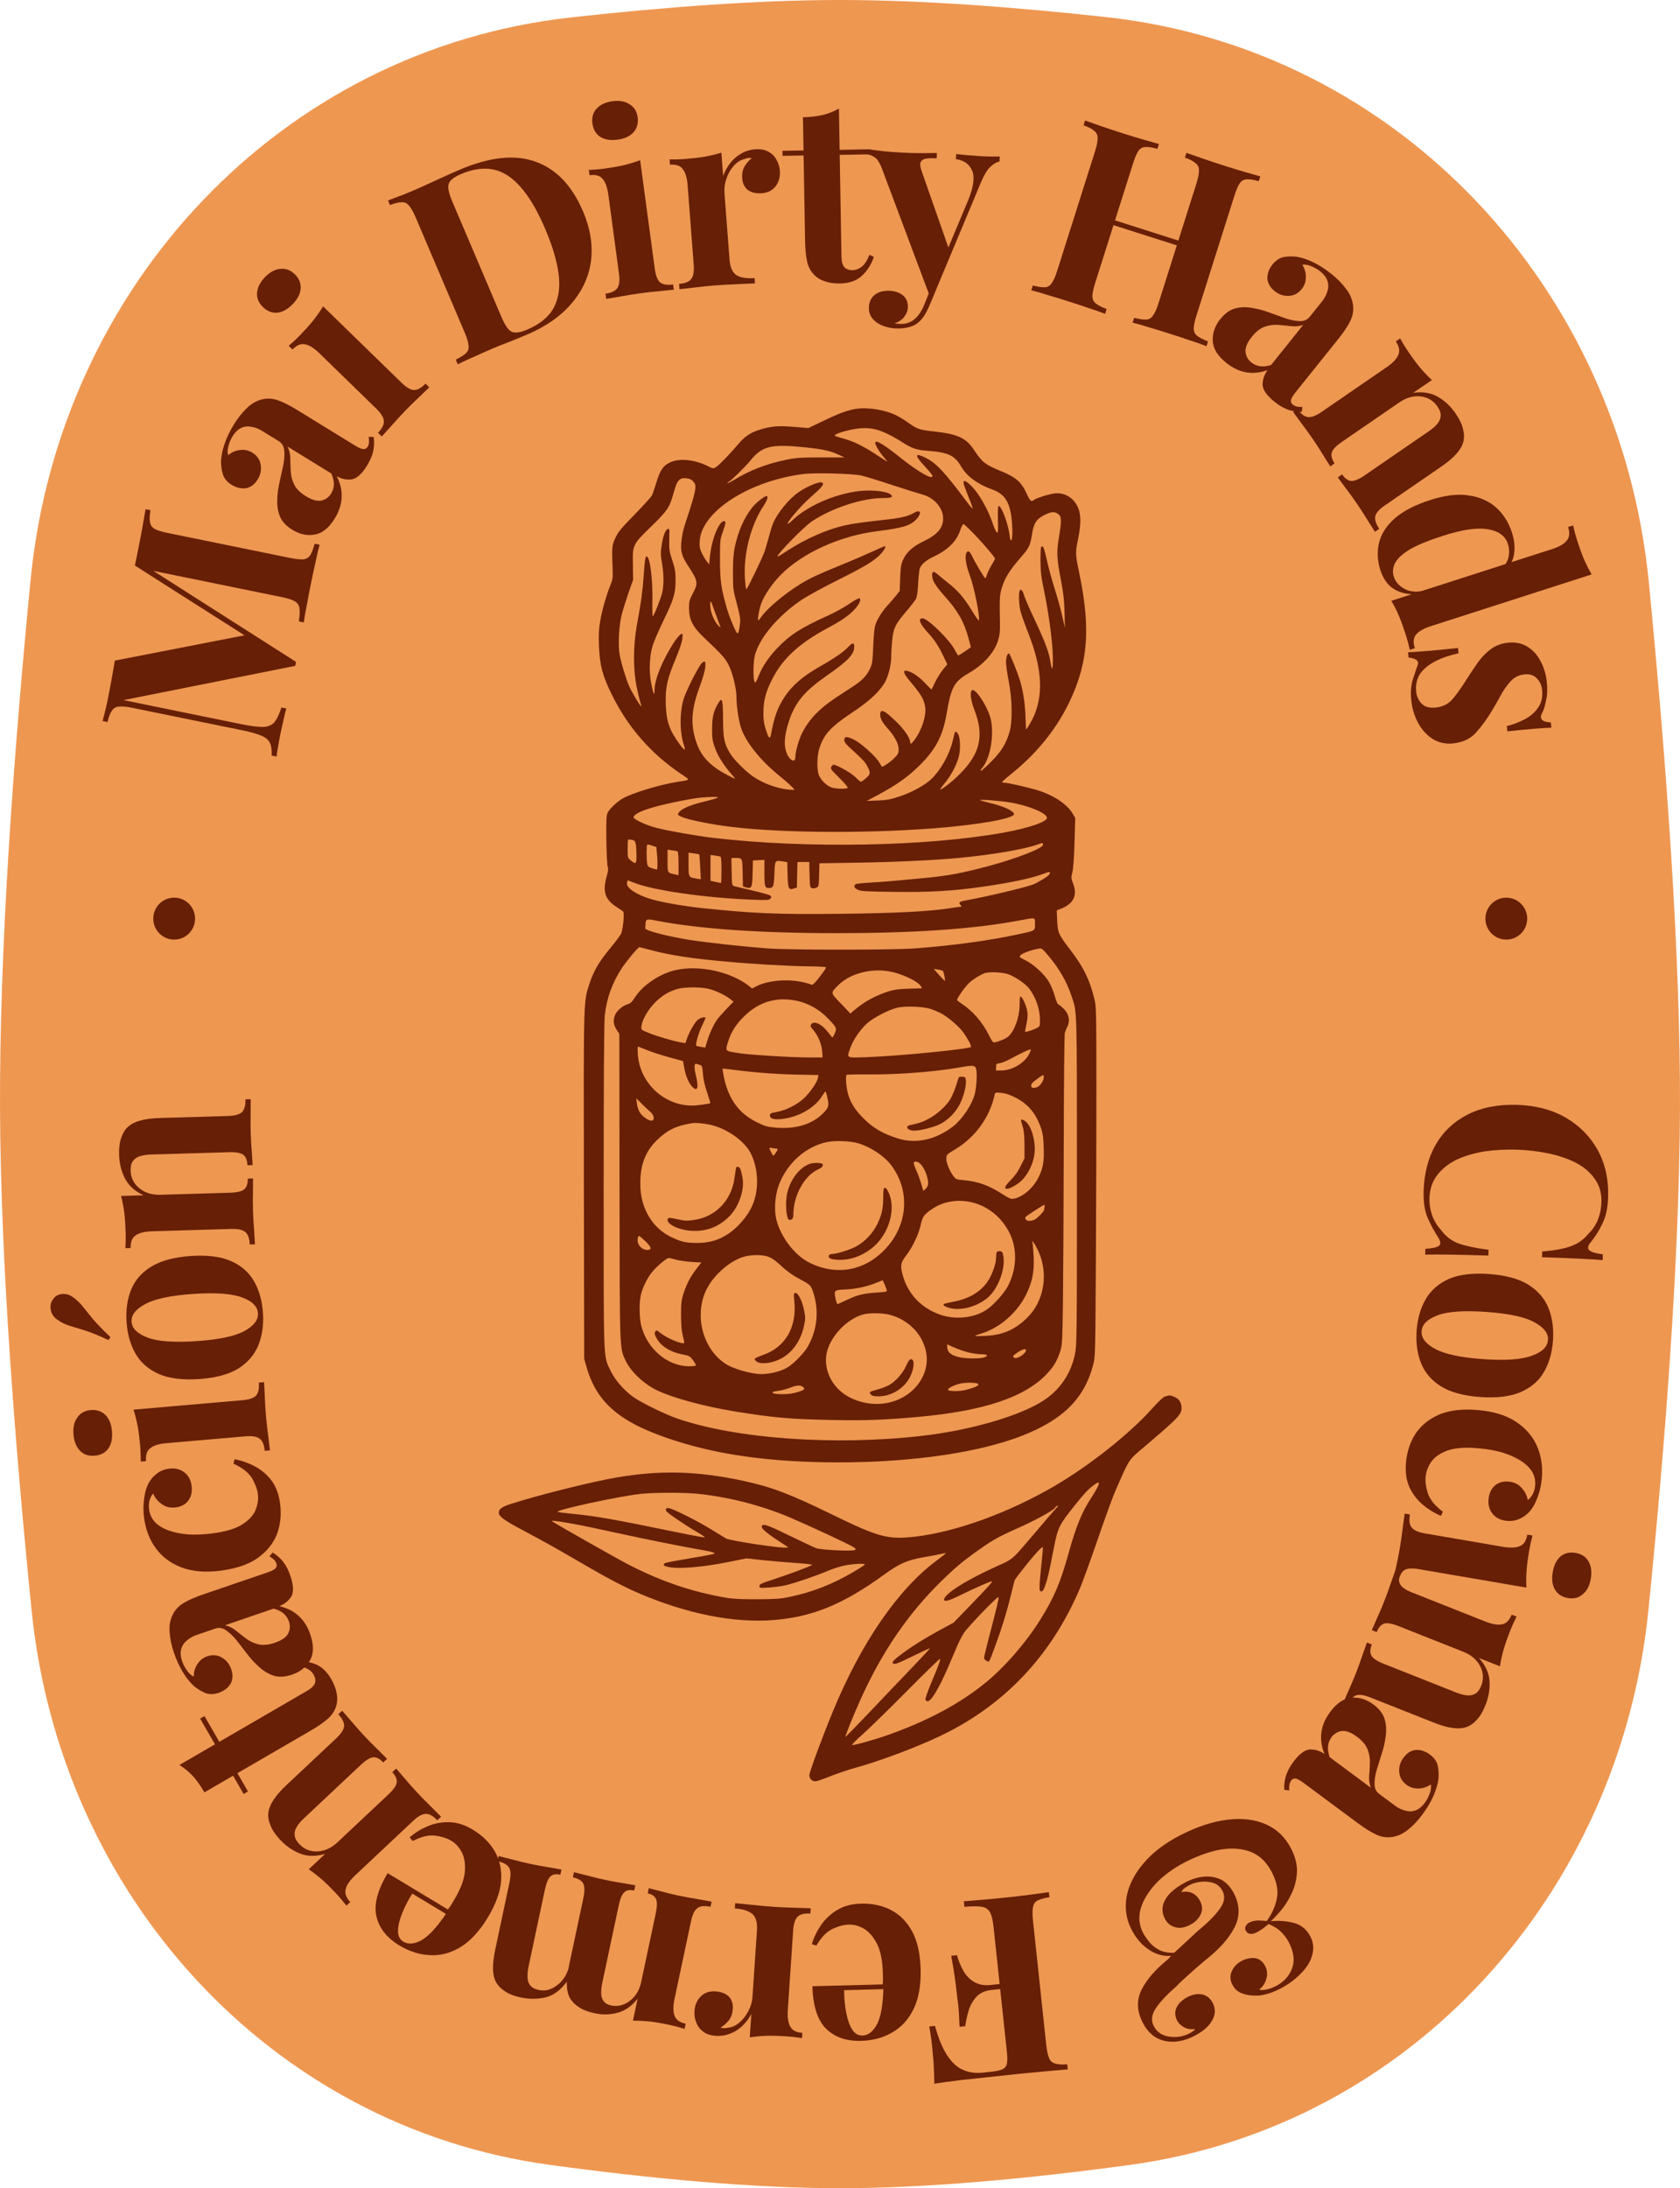 <svg width="116" height="151" viewBox="0 0 116 151" fill="none" xmlns="http://www.w3.org/2000/svg">
<path d="M2.111 40.027C4.083 19.803 19.332 3.42 39.434 1.201C45.869 0.491 52.357 2.9155e-08 58 0C63.598 -2.89203e-08 70.027 0.483 76.41 1.184C96.591 3.4 111.868 19.892 113.849 40.193C115.05 52.503 116.044 65.985 115.998 76.576C115.954 86.971 114.978 99.633 113.817 111.13C111.841 130.699 97.42 146.749 78.022 149.392C71.124 150.331 64.079 151 58 151C51.921 151 44.877 150.331 37.978 149.392C18.58 146.749 4.159 130.699 2.183 111.13C1.022 99.633 0.046 86.971 0.002 76.576C-0.046 65.583 0.927 52.17 2.111 40.027Z" fill="#EE9751"/>
<path d="M59.116 28.211C58.53 28.301 57.951 28.515 56.827 29.055L55.814 29.539L54.794 29.456C53.697 29.366 53.242 29.407 52.422 29.663C51.836 29.843 51.422 30.12 51.016 30.604C50.471 31.255 49.657 32.092 49.444 32.23C49.244 32.348 49.237 32.348 48.892 32.175C47.968 31.704 46.879 31.601 46.245 31.919C45.776 32.154 45.59 32.431 45.321 33.296C45.204 33.676 45.066 34.077 45.011 34.195C44.949 34.306 44.411 34.901 43.811 35.516C42.895 36.45 42.681 36.706 42.495 37.108C42.253 37.62 42.24 37.744 42.302 39.315C42.322 39.84 42.302 39.999 42.171 40.318C41.881 41.017 41.557 42.144 41.44 42.871C41.343 43.424 41.33 43.812 41.357 44.566C41.412 45.922 41.598 46.627 42.26 47.962C43.37 50.204 44.963 52.024 47.045 53.421C47.686 53.85 47.706 53.809 46.817 53.947C45.535 54.148 43.701 54.708 42.991 55.102C42.619 55.317 42.129 55.773 41.971 56.057C41.867 56.237 41.853 56.486 41.867 57.918C41.881 58.831 41.916 59.675 41.957 59.786C42.012 59.952 41.998 60.111 41.888 60.485C41.592 61.536 41.778 62.09 42.605 62.609C42.798 62.726 42.991 62.865 43.032 62.913C43.122 63.024 43.019 64.131 42.888 64.428C42.839 64.539 42.515 64.975 42.164 65.397C41.378 66.344 40.999 66.981 40.723 67.818C40.282 69.147 40.295 68.641 40.316 81.807L40.337 93.762L40.495 94.315C41.219 96.882 42.922 98.273 46.852 99.49C49.671 100.369 52.863 100.826 56.779 100.902C62.205 101.012 67.327 100.334 70.532 99.089C73.38 97.989 74.862 96.522 75.475 94.205C75.627 93.63 75.627 93.568 75.668 86.982C75.689 83.329 75.703 77.898 75.703 74.909C75.696 69.589 75.696 69.465 75.551 68.877C75.241 67.618 74.8 66.718 73.945 65.604C73.076 64.47 73.035 64.373 72.994 63.522L72.966 62.823L73.263 62.706C74.145 62.353 74.414 61.772 74.083 60.934C73.959 60.616 73.952 60.561 74.041 60.215C74.103 59.973 74.159 59.226 74.193 58.146L74.241 56.451L74.062 56.14C73.669 55.476 72.718 54.853 71.56 54.507C70.891 54.307 69.581 54.016 69.361 54.016C69.257 54.016 69.188 53.988 69.202 53.954C69.216 53.919 69.485 53.677 69.809 53.421C71.863 51.768 73.311 49.844 74.214 47.589C75.165 45.202 75.241 42.947 74.49 39.398C74.248 38.256 74.248 38.09 74.441 37.184C74.648 36.181 74.648 35.475 74.421 34.991C74.11 34.327 73.497 33.967 72.801 34.05C72.435 34.091 71.484 34.396 71.367 34.513C71.222 34.652 71.112 34.555 70.912 34.112C70.519 33.247 70.174 32.943 69.057 32.486C68.03 32.064 67.816 31.898 67.265 31.068C66.699 30.21 66.155 29.961 64.438 29.767C63.48 29.663 63.335 29.615 62.673 29.145C62.446 28.979 62.094 28.764 61.894 28.667C61.15 28.287 59.909 28.086 59.116 28.211ZM61.033 29.83C61.35 29.961 61.846 30.231 62.142 30.418C62.984 30.964 63.232 31.047 64.142 31.116C65.479 31.22 65.934 31.442 66.362 32.189C66.748 32.86 67.485 33.406 68.513 33.78C69.243 34.036 69.602 34.479 69.781 35.337C69.912 35.959 69.947 37.163 69.836 37.274C69.781 37.329 69.746 37.239 69.712 36.949C69.623 36.16 69.119 34.831 68.947 34.922C68.906 34.942 68.885 35.33 68.906 35.89C68.926 36.727 68.919 36.81 68.823 36.727C68.761 36.679 68.637 36.402 68.54 36.111C68.223 35.17 67.637 34.126 67.12 33.586C66.692 33.15 66.472 33.067 66.541 33.379C66.561 33.489 66.72 33.911 66.885 34.327C67.058 34.735 67.182 35.087 67.168 35.101C67.154 35.115 67.016 34.97 66.865 34.769C65.21 32.555 64.666 31.974 63.928 31.601C63.156 31.213 63.121 31.393 63.818 32.14C64.431 32.811 64.493 32.915 64.273 32.915C64.031 32.915 63.121 32.341 62.239 31.635C60.998 30.646 60.433 30.307 60.433 30.563C60.433 30.708 60.709 31.179 60.984 31.497C61.136 31.67 61.26 31.829 61.26 31.85C61.26 31.863 60.929 31.656 60.522 31.386C59.668 30.812 58.882 30.424 58.192 30.252C57.93 30.182 57.682 30.099 57.648 30.072C57.558 29.989 58.047 29.809 58.744 29.657C59.661 29.463 60.309 29.511 61.033 29.83ZM55.648 30.874C56.82 30.999 57.331 31.109 57.91 31.379L58.309 31.566H56.703C55.29 31.566 54.993 31.587 54.304 31.725C52.925 32.009 51.774 32.445 50.664 33.13C50.423 33.275 50.23 33.365 50.23 33.323C50.23 33.289 50.257 33.261 50.285 33.261C50.388 33.261 51.443 32.237 51.815 31.78C52.629 30.77 53.242 30.625 55.648 30.874ZM59.447 32.811C59.723 32.867 60.681 33.164 61.584 33.462C62.487 33.759 63.439 34.057 63.694 34.126C64.514 34.347 65.121 35.053 65.121 35.779C65.121 36.437 64.735 36.886 63.763 37.357C63.053 37.696 62.632 38.069 62.384 38.567C62.218 38.92 62.191 39.059 62.156 39.868L62.122 40.781L61.853 41.12C61.701 41.307 61.432 41.611 61.26 41.805C60.908 42.193 60.605 42.67 60.447 43.106C60.378 43.3 60.329 43.798 60.295 44.572C60.26 45.569 60.226 45.804 60.102 46.081C59.867 46.606 59.571 46.925 58.93 47.347C58.599 47.568 58.027 47.942 57.654 48.184C56.551 48.917 55.848 49.657 55.373 50.605C55.152 51.048 54.918 51.885 54.918 52.231C54.918 52.626 54.6 52.542 54.373 52.093C54.09 51.532 54.132 50.758 54.504 49.678C54.931 48.44 55.559 47.693 57.062 46.641C58.571 45.59 58.985 45.154 58.985 44.614C58.985 44.33 58.861 44.337 58.565 44.649C58.22 45.008 57.634 45.417 56.545 46.032C55.428 46.669 54.669 47.326 54.159 48.115C53.684 48.841 53.456 49.471 53.222 50.744C53.173 50.986 53.084 50.937 52.967 50.605C52.767 50.059 52.712 49.761 52.712 49.173C52.712 48.433 52.849 47.859 53.187 47.132C53.932 45.534 55.097 44.427 57.22 43.3C58.123 42.815 58.606 42.483 58.999 42.061C59.323 41.715 59.468 41.397 59.357 41.286C59.323 41.252 59.02 41.411 58.64 41.667C58.282 41.916 57.627 42.276 57.193 42.469C55.297 43.32 54.511 43.832 53.642 44.752C53.056 45.375 52.636 46.005 52.388 46.627C52.291 46.89 52.181 47.098 52.153 47.098C52.05 47.098 52.002 46.606 52.036 45.935C52.063 45.389 52.112 45.167 52.284 44.759C52.746 43.659 53.946 42.338 55.324 41.411C55.724 41.141 56.848 40.525 57.82 40.041C59.73 39.093 60.433 38.664 60.853 38.187C61.088 37.917 61.198 37.689 61.088 37.689C61.067 37.689 60.667 37.862 60.205 38.076C59.743 38.284 58.806 38.692 58.123 38.969C56.483 39.64 55.959 39.882 55.297 40.283C54.221 40.934 52.953 41.999 52.567 42.566C52.477 42.698 52.381 42.808 52.36 42.808C52.284 42.808 52.422 41.999 52.574 41.611C52.787 41.051 53.332 40.249 53.911 39.667C55.414 38.145 58.02 36.969 60.598 36.651C62.37 36.43 62.901 36.264 63.315 35.786C63.673 35.378 63.542 35.129 63.108 35.392C62.777 35.593 62.267 35.731 61.495 35.821C59.433 36.056 58.964 36.118 58.365 36.25C57.131 36.513 55.579 37.198 54.304 38.042C53.973 38.263 53.697 38.422 53.684 38.408C53.587 38.311 55.49 36.361 56.055 35.98C57.427 35.06 59.53 34.368 60.971 34.368C61.55 34.368 61.715 34.292 61.495 34.119C61.191 33.891 60.191 33.787 59.295 33.891C57.627 34.091 55.731 34.922 54.725 35.897C54.559 36.056 54.414 36.167 54.394 36.153C54.304 36.056 55.248 34.956 55.938 34.34C56.745 33.635 56.91 33.434 56.793 33.316C56.655 33.178 55.786 33.524 55.138 33.967C54.476 34.423 53.677 35.399 53.38 36.111C53.318 36.257 53.187 36.672 53.091 37.045C52.987 37.419 52.856 37.862 52.801 38.035C52.67 38.443 51.595 40.664 51.533 40.664C51.505 40.664 51.464 40.332 51.436 39.923C51.319 38.215 51.857 36.167 52.774 34.825C52.974 34.534 53.056 34.23 52.932 34.23C52.787 34.23 52.188 34.7 51.946 35.011C51.367 35.745 50.981 36.63 50.733 37.758C50.643 38.201 50.609 38.637 50.609 39.522C50.616 40.664 50.623 40.726 50.878 41.667C51.091 42.469 51.133 42.698 51.098 43.016C51.043 43.493 50.988 43.708 50.919 43.708C50.836 43.708 50.381 42.642 50.195 42.006C49.788 40.601 49.719 40.096 49.713 38.623C49.713 37.281 49.719 37.225 49.906 36.713C50.112 36.132 50.133 35.959 50.002 35.959C49.637 35.959 49.127 37.239 49.016 38.436L48.968 38.948L48.809 38.747C48.72 38.644 48.568 38.388 48.465 38.18C48.313 37.862 48.292 37.73 48.313 37.343C48.423 35.309 51.712 33.185 55.483 32.708C56.269 32.611 58.861 32.68 59.447 32.811ZM47.872 33.233C48.017 33.399 48.037 33.475 48.003 33.787C47.982 33.981 47.81 34.624 47.617 35.205C47.183 36.506 47.148 36.63 47.065 37.225C46.962 37.959 47.052 38.346 47.493 39.017C48.203 40.11 48.224 40.214 47.837 40.954C47.603 41.397 47.575 41.501 47.575 41.971C47.575 42.746 47.837 43.265 48.582 43.971C49.871 45.188 50.078 45.423 50.333 45.935C50.595 46.482 50.85 47.527 50.85 48.101C50.85 48.675 50.981 49.588 51.14 50.142C51.436 51.138 52.456 52.439 53.849 53.566C54.194 53.843 54.559 54.168 54.669 54.286L54.876 54.5H54.669C53.883 54.486 52.787 54.12 52.022 53.601C51.491 53.241 50.643 52.397 50.402 51.975C50.002 51.297 49.933 50.965 49.926 49.644C49.919 48.281 49.864 48.08 49.616 48.488C49.278 49.035 49.175 49.45 49.168 50.246C49.161 50.993 49.203 51.214 49.458 51.837C49.616 52.245 50.092 52.958 50.464 53.373C50.643 53.573 50.774 53.739 50.747 53.739C50.719 53.739 50.443 53.608 50.147 53.442C49.065 52.868 48.437 52.217 48.127 51.352C47.651 50.031 47.706 48.986 48.348 47.285C48.52 46.814 48.679 46.267 48.699 46.039C48.734 45.61 48.672 45.548 48.444 45.776C48.23 45.991 47.424 47.575 47.224 48.17C46.914 49.111 46.921 50.564 47.238 51.47C47.362 51.837 47.245 51.795 46.934 51.366C46.211 50.377 46.011 49.782 45.969 48.585C45.935 47.451 46.066 46.856 46.659 45.444C46.928 44.794 47.093 44.303 47.114 44.061C47.148 43.701 47.141 43.694 46.996 43.777C46.914 43.818 46.7 44.081 46.521 44.351C45.735 45.576 45.197 46.883 45.197 47.603C45.19 48.087 45.108 47.914 44.956 47.112C44.804 46.302 44.846 45.278 45.059 44.572C45.135 44.303 45.48 43.514 45.818 42.808C46.535 41.328 46.645 40.954 46.645 40.027C46.645 39.446 46.61 39.252 46.424 38.678C46.217 38.056 46.197 37.938 46.211 37.218C46.231 36.478 46.224 36.444 46.1 36.506C45.921 36.603 45.776 37.011 45.68 37.661C45.611 38.118 45.611 38.311 45.707 38.851C45.845 39.633 45.845 40.359 45.721 40.906C45.611 41.355 45.142 42.532 45.066 42.532C45.045 42.532 45.032 42.054 45.045 41.48C45.08 40.034 44.887 38.471 44.666 38.401C44.563 38.367 44.522 38.588 44.439 39.799C44.356 40.906 44.28 41.487 43.984 43.085C43.722 44.496 43.708 46.136 43.949 47.34C44.039 47.797 44.156 48.295 44.211 48.44C44.26 48.592 44.287 48.724 44.273 48.737C44.232 48.779 43.625 47.769 43.446 47.361C43.218 46.842 42.874 45.7 42.777 45.126C42.667 44.489 42.743 43.14 42.922 42.435C42.998 42.137 43.205 41.466 43.384 40.947L43.715 40.006L43.701 38.976C43.673 37.585 43.673 37.585 44.99 36.305C46.121 35.198 46.238 35.025 46.548 33.884C46.755 33.136 46.934 32.95 47.396 33.005C47.624 33.033 47.755 33.088 47.872 33.233ZM73.076 35.482C73.304 35.662 73.311 35.904 73.111 37.115C72.945 38.152 72.966 38.533 73.269 40.11C73.428 40.934 73.483 41.432 73.504 42.255L73.531 43.327L73.331 42.456C73.221 41.978 72.994 41.155 72.821 40.622C72.656 40.096 72.428 39.287 72.325 38.83C72.104 37.855 72.042 37.668 71.925 37.709C71.863 37.73 71.842 37.986 71.842 38.664C71.849 39.46 71.884 39.771 72.111 40.871C72.449 42.525 72.683 44.358 72.697 45.403C72.704 46.24 72.635 46.364 72.532 45.679C72.442 45.043 72.139 44.24 71.463 42.808C71.091 42.027 70.753 41.245 70.705 41.065C70.615 40.733 70.47 40.594 70.401 40.774C70.326 40.968 70.36 41.729 70.457 42.151C70.512 42.379 70.767 43.099 71.022 43.742C71.911 46.005 72.049 47.797 71.442 49.284C71.27 49.713 70.85 50.432 70.843 50.315C70.836 50.273 70.822 49.886 70.808 49.45C70.781 48.564 70.636 47.637 70.429 46.966C70.215 46.281 69.726 45.091 69.664 45.091C69.553 45.091 69.464 45.361 69.464 45.707C69.464 45.894 69.547 46.482 69.65 47.008C69.891 48.232 69.919 49.768 69.712 50.488C69.478 51.304 69.147 51.851 68.457 52.542C68.106 52.895 67.782 53.186 67.734 53.186C67.678 53.186 67.699 53.124 67.789 53.027C68.34 52.425 68.644 50.875 68.43 49.72C68.278 48.89 67.334 47.409 67.099 47.644C66.954 47.79 67.037 48.364 67.292 49.021C67.961 50.758 67.678 52.01 66.293 53.393C65.741 53.954 64.914 54.59 64.914 54.459C64.914 54.445 65.072 54.237 65.259 54.009C65.645 53.539 66.017 52.861 66.182 52.293C66.313 51.858 66.32 51.11 66.203 50.771C66.113 50.522 65.969 50.412 65.92 50.571C65.907 50.619 65.845 50.875 65.776 51.145C65.555 52.072 64.955 53.137 64.314 53.753C63.88 54.175 62.984 54.666 62.142 54.95C61.481 55.171 61.246 55.213 60.605 55.241L59.847 55.268L60.64 54.846C61.998 54.113 62.742 53.573 63.569 52.743C64.638 51.664 65.107 50.744 65.362 49.242C65.679 47.395 65.879 47.035 66.906 46.441C67.927 45.846 68.657 45.029 68.912 44.206C69.03 43.832 69.057 43.583 69.043 42.947C69.009 41.238 69.023 41.058 69.174 40.56C69.374 39.896 69.719 39.342 70.436 38.519C71.07 37.793 71.132 37.668 71.263 36.838C71.387 36.063 71.58 35.793 72.187 35.503C72.614 35.302 72.842 35.295 73.076 35.482ZM67.278 36.872C67.982 37.606 68.706 38.464 68.706 38.554C68.706 38.581 68.595 38.789 68.457 39.01C68.32 39.239 68.182 39.529 68.147 39.66C68.106 39.792 68.058 39.903 68.03 39.903C67.975 39.903 67.334 38.83 67.113 38.36C66.934 37.993 66.803 37.945 66.706 38.215C66.617 38.45 66.713 39.045 66.948 39.66C67.258 40.484 67.678 42.545 67.589 42.815C67.575 42.857 67.354 42.545 67.099 42.123C66.568 41.252 66.141 40.761 65.479 40.235C65.224 40.034 64.9 39.771 64.755 39.647C64.459 39.384 64.362 39.398 64.362 39.716C64.362 40.048 64.611 40.449 65.217 41.127C66.134 42.144 66.575 42.919 66.879 44.061L67.037 44.663L66.63 44.946C66.403 45.105 66.196 45.23 66.169 45.23C66.141 45.23 66.031 45.05 65.913 44.828C65.562 44.144 64.052 42.67 63.707 42.67C63.356 42.67 63.501 43.044 64.114 43.708C64.521 44.151 64.811 44.586 65.128 45.257L65.41 45.839L65.1 46.219C64.934 46.427 64.693 46.814 64.569 47.07C64.445 47.333 64.335 47.561 64.321 47.575C64.314 47.589 64.128 47.409 63.914 47.181C63.487 46.717 62.997 46.378 62.66 46.302C62.46 46.261 62.432 46.274 62.432 46.399C62.432 46.475 62.597 46.731 62.797 46.966C63.611 47.935 63.79 48.232 63.88 48.779C63.969 49.367 63.666 50.329 63.184 51.007C62.949 51.332 62.846 51.394 62.846 51.214C62.846 50.937 62.446 50.349 61.894 49.81C61.06 49 60.778 48.869 60.778 49.319C60.778 49.602 60.922 49.858 61.35 50.336C61.798 50.847 62.046 51.332 62.053 51.712C62.053 51.961 62.011 52.044 61.777 52.286C61.522 52.556 60.936 52.958 60.888 52.902C60.881 52.888 60.805 52.764 60.722 52.626C60.46 52.183 59.461 51.29 58.964 51.041C58.468 50.799 58.296 50.806 58.296 51.076C58.296 51.193 58.399 51.339 58.62 51.539C59.55 52.39 59.702 52.549 59.847 52.805C60.129 53.31 60.123 53.421 59.798 53.698C59.64 53.836 59.481 53.947 59.44 53.947C59.406 53.947 59.24 53.809 59.082 53.642C58.82 53.366 57.779 52.771 57.551 52.771C57.51 52.771 57.441 52.833 57.399 52.916C57.331 53.041 57.386 53.124 57.951 53.677C58.296 54.016 58.558 54.327 58.537 54.362C58.475 54.459 57.779 54.445 57.441 54.348C57.075 54.237 56.627 53.788 56.517 53.421C56.393 52.985 56.414 52.162 56.572 51.657C56.869 50.695 57.351 50.163 58.806 49.194C59.95 48.433 60.598 47.852 61.026 47.208C61.308 46.779 61.536 45.935 61.536 45.306C61.536 45.057 61.57 44.545 61.605 44.171C61.688 43.341 61.812 43.085 62.584 42.179C62.887 41.826 63.184 41.438 63.245 41.321C63.315 41.182 63.37 40.83 63.397 40.249C63.425 39.771 63.473 39.308 63.514 39.211C63.639 38.92 63.962 38.644 64.473 38.408C65.445 37.952 66.044 37.357 66.3 36.596C66.375 36.361 66.479 36.167 66.52 36.167C66.568 36.167 66.906 36.485 67.278 36.872ZM49.423 42.393C49.554 42.753 49.685 43.113 49.719 43.189C49.768 43.32 49.768 43.32 49.63 43.203C49.409 43.009 49.12 42.421 49.065 42.033C49.003 41.639 49.044 41.362 49.134 41.605C49.161 41.674 49.292 42.033 49.423 42.393ZM49.575 55.04C49.533 55.075 49.106 55.199 48.617 55.317C47.665 55.545 47.024 55.822 46.865 56.078C46.769 56.223 46.776 56.237 47.086 56.375C47.486 56.548 48.644 56.797 49.919 56.984C53.311 57.475 59.488 57.544 64.5 57.157C67.561 56.922 70.015 56.486 70.015 56.175C70.015 55.96 69.243 55.614 68.285 55.393C67.947 55.31 67.671 55.234 67.671 55.213C67.671 55.151 68.995 55.254 69.726 55.372C70.994 55.573 72.29 56.112 72.29 56.438C72.29 56.707 71.07 57.129 69.374 57.441C64.066 58.416 55.697 58.568 49.264 57.821C48.086 57.683 46.252 57.358 45.3 57.122C44.653 56.956 43.749 56.541 43.749 56.403C43.749 56.23 44.108 56.022 44.846 55.787C45.611 55.538 47.438 55.151 48.265 55.054C48.947 54.978 49.651 54.971 49.575 55.04ZM43.901 58.271C43.929 58.423 43.949 58.776 43.949 59.046C43.956 59.62 43.901 59.668 43.549 59.371C43.343 59.198 43.336 59.177 43.336 58.589C43.336 58.257 43.349 57.966 43.37 57.946C43.391 57.925 43.508 57.932 43.632 57.953C43.825 57.994 43.86 58.036 43.901 58.271ZM72.015 58.298C72.015 58.534 70.188 59.246 68.257 59.765C66.417 60.256 65.445 60.436 63.845 60.589C62.977 60.665 61.963 60.761 61.605 60.796C61.246 60.831 60.55 60.879 60.054 60.907C59.564 60.934 59.116 60.983 59.075 61.017C58.916 61.142 58.978 61.287 59.247 61.405C59.461 61.502 59.84 61.522 61.625 61.543C64.252 61.578 65.769 61.488 67.947 61.176C69.85 60.9 71.256 60.595 72.001 60.312C72.47 60.132 72.587 60.139 72.442 60.353C72.359 60.485 71.615 60.934 71.305 61.045C70.67 61.273 68.147 61.868 66.775 62.117C66.244 62.214 66.162 62.27 66.313 62.443C66.417 62.56 66.417 62.567 66.293 62.574C66.217 62.581 65.824 62.636 65.417 62.699C64.004 62.906 61.688 63.017 58.061 63.058C53.663 63.107 52.043 63.038 48.472 62.664C47.451 62.56 46.08 62.332 45.3 62.138C44.087 61.841 43.198 61.294 43.294 60.914L43.336 60.741L43.832 60.934C45.176 61.453 48.72 61.958 51.919 62.083C52.98 62.124 53.105 62.117 53.194 62.007C53.284 61.903 53.277 61.875 53.166 61.792C53.098 61.744 52.553 61.592 51.96 61.453C51.367 61.315 50.809 61.184 50.712 61.156C50.54 61.107 50.54 61.1 50.519 60.153L50.499 59.205H50.726C51.271 59.205 51.257 59.184 51.278 60.229L51.298 61.17L51.519 61.239C51.905 61.343 51.946 61.246 51.967 60.256L51.988 59.378L52.781 59.336V60.229C52.781 61.156 52.815 61.28 53.084 61.28C53.401 61.28 53.435 61.19 53.47 60.298C53.511 59.343 53.497 59.357 54.063 59.447L54.359 59.489L54.38 60.36C54.401 61.336 54.456 61.439 54.828 61.308L55.021 61.246L55.062 59.481H55.876L55.897 60.353C55.917 61.17 55.924 61.232 56.062 61.287C56.145 61.315 56.276 61.301 56.372 61.253C56.531 61.176 56.538 61.142 56.558 60.374L56.579 59.572L59.247 59.53C61.763 59.489 64.486 59.364 66.189 59.205C68.437 58.997 70.787 58.596 71.635 58.278C72.001 58.146 72.015 58.146 72.015 58.298ZM45.369 59.018C45.397 59.329 45.404 59.682 45.39 59.8L45.369 60.014L45.052 59.924C44.777 59.841 44.728 59.8 44.687 59.613C44.632 59.336 44.632 58.34 44.687 58.292C44.708 58.264 44.859 58.292 45.025 58.354L45.321 58.451L45.369 59.018ZM46.79 58.762C46.824 58.783 46.852 59.156 46.852 59.592V60.395L46.631 60.346C46.073 60.222 46.093 60.263 46.093 59.405V58.631L46.41 58.679C46.583 58.7 46.755 58.734 46.79 58.762ZM48.286 58.956C48.292 58.97 48.327 59.364 48.348 59.828L48.389 60.678L48.093 60.63C47.541 60.54 47.541 60.547 47.541 59.641V58.838L47.9 58.887C48.099 58.914 48.272 58.949 48.286 58.956ZM49.733 59.108C49.795 59.122 49.816 59.371 49.816 60.035C49.816 60.526 49.802 60.934 49.782 60.934C49.768 60.934 49.596 60.9 49.402 60.858L49.058 60.782V58.997L49.354 59.039C49.513 59.059 49.685 59.087 49.733 59.108ZM71.463 63.764C71.463 64.248 71.525 64.214 70.222 64.49C68.264 64.912 65.707 65.258 63.19 65.445C61.577 65.563 54.566 65.563 52.953 65.445C51.346 65.321 48.803 65.044 47.679 64.871C46.176 64.636 44.535 64.214 44.549 64.061C44.556 64.013 44.563 63.895 44.57 63.785C44.59 63.411 44.639 63.397 45.273 63.522C48.21 64.096 52.45 64.394 57.71 64.394C63.108 64.394 67.141 64.117 70.291 63.536C71.553 63.3 71.463 63.28 71.463 63.764ZM44.949 65.563C46.273 65.916 47.686 66.137 50.161 66.358C51.939 66.524 54.49 66.67 55.8 66.683C56.455 66.691 57 66.718 57.02 66.739C57.055 66.794 56.931 66.974 56.476 67.562C56.234 67.867 56.103 67.984 56.028 67.95C54.918 67.514 53.201 67.562 52.222 68.06L51.932 68.213L51.753 68.067C50.512 67.078 48.368 66.587 46.728 66.926C45.638 67.147 44.425 67.936 43.867 68.787C43.632 69.153 43.529 69.25 43.315 69.306C42.998 69.395 42.584 69.748 42.467 70.046C42.322 70.392 42.35 70.696 42.564 71.042L42.764 71.347L42.777 81.931C42.791 93.54 42.777 92.994 43.205 93.907C43.556 94.654 44.466 95.512 45.369 95.941C46.486 96.474 48.61 97.048 50.712 97.394C53.422 97.83 54.476 97.927 57.468 97.989C59.674 98.037 61.143 97.982 63.466 97.768C67.933 97.359 70.753 96.418 72.263 94.827C72.759 94.302 72.98 93.935 73.194 93.278C73.345 92.814 73.352 92.669 73.394 89.853C73.414 88.234 73.442 83.44 73.449 79.192C73.456 74.951 73.49 71.381 73.524 71.27C73.559 71.153 73.635 70.966 73.697 70.841C73.917 70.412 73.793 69.907 73.373 69.541C73.242 69.416 73.097 69.312 73.056 69.299C73.014 69.285 72.911 69.015 72.821 68.704C72.732 68.392 72.552 67.963 72.421 67.749C72.111 67.223 71.367 66.545 70.808 66.268C70.367 66.047 70.353 66.033 70.47 65.909C70.588 65.777 71.201 65.556 71.691 65.466C71.918 65.418 71.946 65.438 72.346 65.902C73.118 66.808 73.642 67.707 73.979 68.711C74.379 69.907 74.359 69.236 74.359 81.503C74.359 92.427 74.352 92.814 74.221 93.451C73.945 94.793 73.18 95.92 72.028 96.661C70.395 97.719 66.954 98.715 63.604 99.089C57.572 99.774 50.774 99.283 46.714 97.871C45.949 97.602 44.404 96.854 43.811 96.46C43.136 96.003 42.488 95.27 42.164 94.599C41.647 93.513 41.681 94.329 41.681 81.897C41.681 74.446 41.709 70.53 41.757 70.087C41.888 68.877 42.281 67.797 42.95 66.787C43.301 66.268 44.053 65.362 44.149 65.362C44.17 65.362 44.528 65.452 44.949 65.563ZM65.121 67.029C65.176 67.119 65.279 67.652 65.245 67.687C65.231 67.694 65.052 67.514 64.845 67.285L64.473 66.863L64.769 66.905C64.934 66.926 65.093 66.981 65.121 67.029ZM61.715 67.099C62.453 67.285 63.349 67.728 63.535 67.991C63.618 68.102 63.673 68.199 63.659 68.199C63.645 68.199 63.239 68.213 62.742 68.226C62.067 68.247 61.736 68.289 61.391 68.399C60.453 68.697 59.716 69.098 59.04 69.665L58.716 69.942L58.068 69.257C57.324 68.489 57.331 68.538 57.882 67.984C58.744 67.119 60.357 66.746 61.715 67.099ZM69.54 67.202C70.002 67.341 70.767 67.846 71.043 68.192C71.511 68.787 71.808 69.638 71.808 70.392C71.808 70.821 71.808 70.828 71.553 70.959C71.256 71.104 70.774 71.25 70.774 71.194C70.774 71.174 70.822 70.911 70.884 70.613C70.967 70.184 70.974 69.997 70.918 69.721C70.843 69.354 70.615 68.863 70.498 68.787C70.415 68.731 70.415 68.731 70.401 69.409C70.381 70.233 70.029 71.187 69.602 71.54C69.416 71.699 68.823 71.934 68.602 71.934C68.561 71.934 68.423 71.727 68.299 71.464C67.851 70.544 67.147 69.741 66.382 69.25C66.217 69.147 66.086 69.036 66.086 69.001C66.086 68.856 66.672 68.04 66.954 67.79C67.113 67.652 67.43 67.431 67.651 67.313C68.002 67.119 68.113 67.099 68.609 67.092C68.919 67.092 69.326 67.14 69.54 67.202ZM48.947 68.24C49.43 68.365 50.037 68.648 50.402 68.925L50.65 69.119L50.175 69.61C49.919 69.88 49.616 70.219 49.513 70.364C49.278 70.689 48.968 71.36 48.816 71.886L48.699 72.287L48.417 72.246C48.258 72.218 48.106 72.184 48.079 72.17C47.996 72.114 48.23 71.277 48.472 70.786C48.603 70.509 48.713 70.267 48.713 70.246C48.713 70.136 48.355 70.226 48.175 70.378C47.968 70.551 47.548 71.291 47.41 71.734L47.327 71.983L46.996 71.928C46.521 71.852 45.252 71.478 44.721 71.25C44.28 71.07 44.266 71.056 44.287 70.828C44.322 70.426 44.701 69.734 45.169 69.243C45.645 68.738 46.183 68.406 46.79 68.24C47.293 68.102 48.417 68.102 48.947 68.24ZM55.021 69.063C55.793 69.223 56.565 69.651 57.144 70.253C57.765 70.89 57.799 70.959 57.641 71.312C57.572 71.464 57.496 71.589 57.475 71.589C57.455 71.582 57.331 71.443 57.206 71.27C56.758 70.668 56.186 70.392 56 70.703C55.945 70.793 55.972 70.869 56.138 71.056C56.476 71.443 56.724 72.018 56.765 72.523L56.8 72.972H55.834C55.311 72.972 54.166 72.924 53.291 72.868C51.636 72.758 51.381 72.737 50.63 72.612C50.085 72.523 50.071 72.481 50.299 71.803C50.512 71.153 50.871 70.613 51.443 70.073C52.45 69.112 53.642 68.773 55.021 69.063ZM64.3 69.638C64.514 69.714 64.79 69.831 64.921 69.894C65.403 70.143 66.169 70.779 66.479 71.194C66.817 71.658 67.099 72.184 67.037 72.246C66.885 72.398 62.039 72.875 59.861 72.951C58.378 73 58.461 73.041 58.709 72.322C58.895 71.782 59.399 71.042 59.867 70.62C60.309 70.226 61.308 69.707 61.915 69.548C62.494 69.402 63.776 69.451 64.3 69.638ZM44.721 72.481C45.011 72.599 45.68 72.813 46.204 72.959L47.162 73.221L47.245 73.678C47.348 74.273 47.569 74.771 47.817 75.013C48.161 75.345 48.251 75.062 48.058 74.252C47.913 73.664 47.92 73.367 48.079 73.415C48.513 73.533 48.486 73.491 48.534 74.1C48.561 74.467 48.665 74.923 48.823 75.387C48.954 75.774 49.058 76.113 49.044 76.12C48.996 76.175 48.106 76.293 47.782 76.293C45.824 76.286 44.163 74.709 44.039 72.737C44.011 72.287 44.025 72.197 44.101 72.232C44.156 72.253 44.432 72.364 44.721 72.481ZM71.036 72.779C70.691 73.394 69.857 73.872 69.119 73.872H68.775V73.636C68.775 73.422 68.795 73.401 69.037 73.367C69.181 73.339 69.45 73.235 69.636 73.138C70.498 72.668 71.153 72.364 71.174 72.426C71.187 72.46 71.125 72.62 71.036 72.779ZM67.409 73.802C67.478 74.086 67.423 75.013 67.313 75.463C67.134 76.196 66.472 77.199 65.831 77.711C64.659 78.632 63.28 78.95 62.053 78.576C60.943 78.237 60.254 77.829 59.557 77.109C59.033 76.57 58.744 76.113 58.571 75.546C58.434 75.103 58.365 74.266 58.454 74.176C58.482 74.148 59.054 74.135 59.73 74.141C61.812 74.169 64.397 73.982 66.189 73.671C67.23 73.484 67.341 73.498 67.409 73.802ZM51.002 73.865C52.291 74.031 53.897 74.141 55.386 74.162L56.51 74.183L56.476 74.391C56.414 74.702 55.91 75.421 55.49 75.809C55.021 76.238 54.27 76.618 53.642 76.729C53.208 76.812 53.16 76.833 53.16 76.985C53.16 77.192 53.435 77.275 53.952 77.22C55.138 77.096 56.269 76.452 56.779 75.608C56.876 75.456 56.965 75.325 56.986 75.325C57.048 75.325 57.193 75.926 57.193 76.189C57.193 76.369 57.131 76.501 56.951 76.701C56.172 77.566 54.986 77.947 53.497 77.808C52.974 77.76 52.801 77.711 52.243 77.435C50.926 76.777 50.209 75.719 49.919 73.989C49.899 73.851 49.892 73.733 49.913 73.733C49.933 73.733 50.423 73.796 51.002 73.865ZM71.994 74.612C71.849 74.889 71.649 75.055 71.422 75.069C71.263 75.082 71.215 75.048 71.201 74.93C71.18 74.813 71.277 74.702 71.615 74.453C72.008 74.162 72.049 74.148 72.07 74.273C72.084 74.349 72.049 74.501 71.994 74.612ZM70.029 75.698C70.939 76.141 71.477 76.75 71.842 77.746C72.001 78.175 72.035 78.417 72.063 79.13C72.104 80.153 72.028 80.603 71.698 81.267C71.305 82.056 70.45 82.734 69.85 82.727C69.767 82.727 69.492 82.582 69.223 82.409C68.285 81.8 67.54 81.53 66.548 81.44C66.051 81.399 65.996 81.378 65.845 81.177C65.562 80.804 65.314 80.195 65.341 79.911C65.362 79.676 65.396 79.642 65.934 79.323C67.32 78.5 68.326 77.123 68.671 75.574C68.712 75.38 68.719 75.373 69.119 75.415C69.388 75.435 69.698 75.532 70.029 75.698ZM44.908 76.729C45.183 76.964 45.225 77.331 44.97 77.331C44.756 77.331 44.342 77.033 44.17 76.75C44.087 76.618 43.998 76.348 43.977 76.148L43.935 75.788L44.308 76.162C44.515 76.369 44.783 76.625 44.908 76.729ZM49.327 77.691C50.395 78.016 51.443 78.811 51.836 79.579C52.374 80.659 52.422 82.077 51.953 83.177C51.657 83.876 50.981 84.671 50.299 85.135C49.63 85.578 48.982 85.771 48.127 85.771C47.348 85.764 47.024 85.695 46.328 85.356C45.011 84.72 44.204 83.322 44.211 81.689C44.211 80.368 44.556 79.475 45.349 78.687C46.066 77.988 46.666 77.691 47.748 77.511C48.065 77.455 48.865 77.545 49.327 77.691ZM59.261 78.894C60.116 79.15 61.039 79.759 61.515 80.382C62.997 82.312 62.646 84.955 60.688 86.608C59.323 87.764 57.565 87.957 55.917 87.148C54.931 86.671 53.98 85.467 53.642 84.291C53.408 83.495 53.511 82.333 53.883 81.51C54.504 80.133 55.69 79.13 57.055 78.818C57.613 78.694 58.73 78.728 59.261 78.894ZM53.649 79.268C53.718 79.268 53.704 79.33 53.594 79.51C53.504 79.642 53.415 79.752 53.394 79.752C53.36 79.752 53.125 79.303 53.125 79.22C53.125 79.199 53.222 79.199 53.339 79.227C53.456 79.247 53.601 79.268 53.649 79.268ZM63.673 80.458C63.901 80.769 64.087 81.309 64.087 81.655C64.087 81.793 64.025 81.931 63.921 82.028L63.756 82.181L63.604 81.676C63.521 81.399 63.363 80.97 63.252 80.728C63.142 80.486 63.073 80.264 63.094 80.23C63.19 80.07 63.473 80.174 63.673 80.458ZM67.106 82.969C68.216 83.232 69.154 83.993 69.698 85.066C70.257 86.172 70.215 87.577 69.588 88.76C69.319 89.272 68.561 90.102 68.078 90.406C67.244 90.953 65.969 91.078 64.948 90.732C63.625 90.282 62.673 89.286 62.329 87.985C62.149 87.314 62.184 87.134 62.584 86.615C63.025 86.034 63.432 85.176 63.576 84.512C63.7 83.952 63.797 83.813 64.342 83.44C65.114 82.907 66.113 82.734 67.106 82.969ZM72.125 83.294C72.104 83.384 72.091 83.474 72.091 83.502C72.077 83.606 71.642 84.055 71.456 84.152C71.194 84.284 70.87 84.277 70.815 84.132C70.787 84.069 70.794 83.993 70.822 83.966C70.918 83.869 72.049 83.142 72.097 83.142C72.132 83.142 72.139 83.211 72.125 83.294ZM44.549 85.64C44.997 86.069 45.038 86.255 44.673 86.255C44.349 86.255 44.025 85.93 44.025 85.605C44.025 85.404 44.066 85.287 44.142 85.287C44.156 85.287 44.342 85.446 44.549 85.64ZM71.677 86.297C72.408 87.833 72.111 89.756 70.953 90.905C70.112 91.749 69.243 92.129 68.051 92.184C67.637 92.205 67.306 92.205 67.327 92.184C67.347 92.157 67.561 92.081 67.789 92.012C69.05 91.617 70.236 90.579 70.85 89.334C71.277 88.462 71.415 87.784 71.374 86.781C71.353 86.318 71.318 85.868 71.291 85.771C71.249 85.598 71.249 85.598 71.36 85.737C71.429 85.813 71.567 86.062 71.677 86.297ZM53.029 86.712C53.229 86.781 53.504 86.961 53.711 87.148C54.311 87.708 54.663 87.964 55.228 88.269C55.952 88.656 55.993 88.691 56.152 89.189C56.565 90.427 56.434 91.742 55.793 92.897C55.538 93.354 54.8 94.115 54.359 94.371C53.856 94.668 52.987 94.862 52.367 94.814C51.712 94.758 50.726 94.475 50.23 94.191C49.051 93.527 48.292 92.005 48.389 90.51C48.437 89.763 48.623 89.182 49.003 88.594C49.561 87.729 50.574 86.933 51.402 86.712C51.912 86.574 52.615 86.574 53.029 86.712ZM46.652 86.92C46.858 86.982 47.341 87.051 47.727 87.079L48.43 87.12L48.079 87.57C47.658 88.117 47.403 88.615 47.183 89.3C47.045 89.742 47.024 89.957 47.024 90.787C47.031 91.493 47.065 91.873 47.155 92.198C47.217 92.441 47.258 92.655 47.238 92.669C47.114 92.793 46.052 92.351 45.59 91.977C45.369 91.797 45.314 91.776 45.266 91.859C45.176 92.005 45.176 92.039 45.328 92.33C45.618 92.89 46.293 93.312 47.162 93.471C47.589 93.554 47.638 93.582 47.851 93.866C47.975 94.039 48.065 94.198 48.051 94.225C48.031 94.26 47.81 94.281 47.555 94.281C46.066 94.274 44.646 93.042 44.266 91.437C44.149 90.925 44.129 89.971 44.232 89.431C44.322 88.947 44.694 88.172 45.025 87.778C45.349 87.383 46.024 86.816 46.169 86.809C46.224 86.809 46.445 86.857 46.652 86.92ZM61.219 88.995C61.26 89.14 61.239 89.147 60.522 89.196C59.605 89.258 59.178 89.362 58.447 89.715C58.13 89.867 57.847 89.991 57.82 89.991C57.792 89.991 57.73 89.798 57.682 89.562C57.579 89.037 57.599 89.016 58.378 88.981C59.095 88.947 59.854 88.788 60.46 88.539L60.95 88.345L61.06 88.594C61.122 88.732 61.198 88.919 61.219 88.995ZM61.419 90.725C62.749 91.071 63.735 92.095 63.956 93.361C64.114 94.253 63.776 95.208 63.053 95.9C61.943 96.965 60.191 97.186 58.716 96.453C57.558 95.879 56.889 94.689 57.055 93.506C57.227 92.316 58.468 90.974 59.661 90.69C60.081 90.586 60.971 90.607 61.419 90.725ZM66.782 93.305C67.065 93.381 67.492 93.451 67.727 93.451C68.182 93.451 68.285 93.54 67.968 93.665C67.699 93.762 66.748 93.762 66.279 93.665C65.714 93.547 65.438 93.34 65.41 93.022L65.389 92.766L65.824 92.959C66.065 93.07 66.493 93.222 66.782 93.305ZM70.843 93.167C70.843 93.395 70.27 93.79 70.05 93.7C69.877 93.637 69.933 93.54 70.27 93.319C70.581 93.112 70.843 93.042 70.843 93.167ZM67.54 95.505C67.637 95.602 67.313 95.754 66.692 95.913C66.265 96.024 65.472 96.017 65.452 95.907C65.438 95.796 65.879 95.575 66.293 95.478C66.734 95.381 67.43 95.395 67.54 95.505ZM55.421 95.692C55.483 95.74 55.538 95.803 55.538 95.831C55.538 95.948 54.842 96.163 54.359 96.197C53.463 96.259 52.925 96.073 53.732 95.976C53.946 95.948 54.311 95.858 54.538 95.768C55.021 95.581 55.248 95.568 55.421 95.692Z" fill="#671F06"/>
<path d="M66.189 74.37C66.175 74.418 66.079 74.709 65.982 75.013C65.879 75.318 65.707 75.712 65.59 75.892C65.3 76.355 64.673 76.916 64.114 77.206C63.687 77.435 63.48 77.504 62.832 77.642C62.453 77.718 62.68 78.023 63.121 78.023C63.514 78.023 64.39 77.808 64.831 77.608C65.403 77.345 65.941 76.819 66.251 76.231C66.527 75.705 66.727 74.958 66.692 74.57C66.672 74.342 66.651 74.321 66.444 74.301C66.306 74.287 66.21 74.314 66.189 74.37Z" fill="#671F06"/>
<path d="M70.498 77.317C70.498 77.352 70.553 77.545 70.615 77.753C70.705 78.023 70.732 78.369 70.739 79.026V79.932L70.47 80.472C70.298 80.832 70.071 81.15 69.802 81.42C69.374 81.849 69.298 82.035 69.54 82.035C69.733 82.035 70.346 81.683 70.574 81.433C71.167 80.804 71.504 79.891 71.442 79.067C71.394 78.403 71.167 77.732 70.898 77.469C70.705 77.275 70.498 77.192 70.498 77.317Z" fill="#671F06"/>
<path d="M50.823 80.596C50.809 80.645 50.761 80.949 50.719 81.274C50.519 82.824 49.409 83.979 47.913 84.187C47.438 84.256 47.272 84.249 46.852 84.152C46.204 84.007 46.093 84.007 46.093 84.173C46.093 84.547 47.052 84.941 47.948 84.941C48.858 84.941 49.582 84.657 50.264 84.028C50.967 83.384 51.409 82.194 51.278 81.33C51.236 81.088 51.174 80.811 51.133 80.7C51.057 80.506 50.864 80.444 50.823 80.596Z" fill="#671F06"/>
<path d="M55.779 80.368C55.124 80.672 54.566 81.44 54.359 82.312C54.201 82.983 54.29 84.18 54.504 84.18C54.711 84.18 54.78 84.083 54.78 83.772C54.787 82.526 55.517 81.171 56.427 80.728C56.703 80.596 56.813 80.506 56.813 80.409C56.813 80.292 56.758 80.271 56.434 80.25C56.179 80.243 55.965 80.278 55.779 80.368Z" fill="#671F06"/>
<path d="M61.033 82.015C61.005 82.035 60.984 82.319 60.984 82.63C60.984 83.377 60.888 83.82 60.584 84.457C60.288 85.086 59.695 85.709 59.089 86.027C58.647 86.255 57.765 86.532 57.462 86.532C57.358 86.532 57.262 86.574 57.241 86.622C57.165 86.823 57.317 86.899 57.834 86.933C58.64 86.982 59.488 86.691 60.212 86.124C61.391 85.19 61.908 83.377 61.329 82.236C61.191 81.973 61.122 81.918 61.033 82.015Z" fill="#671F06"/>
<path d="M68.816 86.428C68.795 86.491 68.775 86.671 68.775 86.83C68.775 87.183 68.519 87.909 68.264 88.324C67.768 89.113 66.975 89.604 65.872 89.818C65.514 89.888 65.197 89.964 65.162 89.991C65.052 90.095 65.472 90.282 65.9 90.317C66.672 90.379 67.547 90.088 68.182 89.562C68.906 88.961 69.436 87.57 69.278 86.671C69.23 86.401 69.195 86.359 69.043 86.338C68.926 86.325 68.843 86.359 68.816 86.428Z" fill="#671F06"/>
<path d="M54.828 89.279C54.807 89.313 54.821 89.569 54.849 89.853C55.014 91.597 54.221 92.959 52.712 93.492C52.057 93.727 52.015 93.769 52.222 93.942C52.539 94.198 53.463 94.059 54.111 93.644C54.821 93.188 55.311 92.434 55.517 91.479C55.621 91.008 55.621 90.918 55.517 90.406C55.373 89.639 54.986 89.016 54.828 89.279Z" fill="#671F06"/>
<path d="M62.57 94.246C62.342 94.751 61.867 95.298 61.432 95.554C61.274 95.651 60.922 95.789 60.653 95.865C60.012 96.038 59.985 96.066 60.13 96.225C60.219 96.329 60.343 96.356 60.653 96.356C61.439 96.356 62.225 95.934 62.68 95.277C63.094 94.675 63.225 93.796 62.901 93.796C62.804 93.796 62.715 93.921 62.57 94.246Z" fill="#671F06"/>
<path d="M80.453 96.363C80.315 96.405 79.998 96.702 79.474 97.283C77.978 98.951 75.186 101.158 72.842 102.527C69.623 104.402 66.01 105.717 63.156 106.042C61.294 106.249 60.688 106.09 57.399 104.485C54.476 103.06 53.249 102.604 51.264 102.175C48.113 101.504 45.576 101.441 42.543 101.96C40.882 102.251 37.428 103.102 35.428 103.731C34.649 103.973 34.443 104.112 34.443 104.395C34.443 104.651 34.863 104.949 36.235 105.668C37.517 106.346 38.214 106.734 40.751 108.207C41.984 108.927 43.136 109.522 44.06 109.923C47.424 111.369 50.685 112.019 53.456 111.791C56.11 111.57 58.22 110.705 61.019 108.678C62.115 107.882 62.639 107.654 63.811 107.453C64.362 107.356 64.914 107.253 65.045 107.218C65.176 107.183 65.293 107.163 65.307 107.177C65.321 107.19 65.059 107.405 64.721 107.654C62.039 109.619 59.474 113.334 57.517 118.08C56.772 119.879 55.883 122.293 55.883 122.501C55.883 122.736 56.069 122.923 56.303 122.923C56.4 122.923 56.862 122.764 57.337 122.57C57.806 122.383 58.585 122.12 59.061 121.989C60.75 121.525 63.218 120.598 64.886 119.809C69.319 117.706 72.58 114.275 74.558 109.626C74.752 109.176 75.296 107.675 75.772 106.291C76.248 104.9 76.785 103.42 76.971 102.984C77.999 100.625 77.888 100.791 78.964 99.878C81.459 97.761 81.632 97.574 81.577 97.062C81.542 96.723 81.384 96.515 81.067 96.384C80.818 96.273 80.756 96.273 80.453 96.363ZM75.875 102.375C75.875 102.479 75.71 102.797 75.365 103.33C74.676 104.395 74.31 105.302 73.773 107.218C73.214 109.231 72.787 110.228 71.849 111.736C70.856 113.341 69.319 115.105 67.968 116.184C66.21 117.602 64.025 118.758 61.329 119.719C60.364 120.058 58.951 120.453 58.833 120.418C58.792 120.404 59.116 120.072 59.557 119.685C59.992 119.297 61.357 117.969 62.584 116.731C63.811 115.492 64.845 114.482 64.893 114.482C64.976 114.482 64.852 114.814 64.245 116.26C64.038 116.765 63.88 117.222 63.901 117.284C63.99 117.499 64.211 117.395 64.452 117.021C64.9 116.33 65.203 115.686 66.017 113.756C66.175 113.375 66.417 112.891 66.555 112.684C66.83 112.262 68.878 110.138 68.947 110.207C68.988 110.248 68.83 110.926 68.251 113.126C68.085 113.763 67.947 114.344 67.947 114.406C67.947 114.475 68.023 114.565 68.12 114.607C68.326 114.704 68.251 114.828 68.768 113.445C69.181 112.324 69.54 111.155 69.816 110.013C69.926 109.55 70.036 109.121 70.057 109.051C70.119 108.899 71.215 107.522 71.649 107.059C71.822 106.872 71.98 106.741 72.001 106.761C72.022 106.782 71.98 107.308 71.911 107.924C71.842 108.546 71.78 109.224 71.78 109.432C71.773 109.764 71.794 109.812 71.904 109.812C72.008 109.812 72.077 109.702 72.194 109.335C72.353 108.878 72.435 108.519 72.773 106.782C73.035 105.426 73.138 105.219 74.179 103.918C74.855 103.074 75.144 102.756 75.489 102.507C75.772 102.292 75.875 102.258 75.875 102.375ZM48.024 103.067C50.188 103.268 52.539 103.863 54.573 104.727C55.897 105.295 58.44 106.478 58.833 106.706C59.102 106.865 59.13 106.9 59.02 106.962C58.847 107.059 56.703 106.955 56.372 106.838C56.227 106.789 55.462 106.429 54.676 106.049C53.091 105.274 52.753 105.143 52.629 105.267C52.463 105.433 52.87 105.772 54.339 106.713C54.456 106.782 54.442 106.796 54.214 106.796C53.621 106.81 50.409 106.312 50.147 106.173C50.064 106.125 49.616 105.855 49.161 105.571C48.348 105.06 46.583 104.16 46.217 104.077C46.017 104.029 45.935 104.105 45.997 104.264C46.038 104.382 47.293 105.232 48.155 105.738C48.472 105.917 48.699 106.083 48.665 106.09C48.623 106.104 47.824 105.959 46.879 105.765C42.219 104.804 41.13 104.617 39.406 104.451C38.972 104.409 38.565 104.354 38.51 104.333C38.214 104.222 42.991 103.192 44.37 103.074C45.342 102.991 47.12 102.991 48.024 103.067ZM73.049 103.925C73.049 103.939 72.952 104.056 72.835 104.181C72.711 104.312 72.125 104.99 71.532 105.696C69.822 107.702 69.981 107.564 68.843 108.076C66.727 109.024 65.19 109.999 65.19 110.38C65.19 110.553 65.507 110.47 66.224 110.117C67.258 109.612 68.451 109.079 68.485 109.121C68.533 109.169 68.223 109.515 66.989 110.788L65.845 111.971L64.914 112.476C63.845 113.057 63.094 113.528 62.377 114.046C61.77 114.496 61.584 114.676 61.639 114.759C61.722 114.897 61.943 114.821 63.046 114.275C63.666 113.97 64.19 113.728 64.204 113.749C64.218 113.763 63.632 114.392 62.901 115.153C62.17 115.914 60.86 117.284 59.992 118.204C59.116 119.125 58.392 119.865 58.378 119.844C58.344 119.809 58.916 118.391 59.413 117.284C60.902 113.984 62.687 111.376 64.99 109.114C65.969 108.159 66.451 107.751 67.568 106.962C68.519 106.284 68.954 106.042 70.133 105.516C71.422 104.949 72.683 104.264 72.835 104.056C72.932 103.918 73.049 103.849 73.049 103.925ZM39.475 105.136C40.102 105.246 41.529 105.544 42.646 105.793C44.349 106.173 47.362 106.775 48.748 107.011C49.14 107.08 49.334 107.142 49.334 107.211C49.334 107.239 48.596 107.377 47.7 107.522C46.797 107.675 46.004 107.82 45.942 107.855C45.583 108.034 46.086 108.2 46.976 108.194C47.872 108.187 49.14 108.027 50.45 107.758L51.533 107.536L52.622 107.654C53.222 107.716 54.263 107.806 54.938 107.855C55.607 107.896 56.117 107.958 56.076 107.993C55.89 108.111 54.359 108.678 53.422 108.982C52.567 109.259 52.436 109.321 52.436 109.446C52.436 109.584 52.456 109.591 53.111 109.55C53.477 109.522 53.98 109.453 54.228 109.397C54.904 109.238 56.296 108.761 57.117 108.415C57.565 108.228 58.075 108.069 58.434 108.007C59.102 107.896 59.771 107.875 59.709 107.972C59.688 108.007 59.316 108.249 58.875 108.505C57.42 109.349 56.09 109.868 54.504 110.2C53.897 110.331 53.546 110.352 52.298 110.359C51.374 110.366 50.609 110.331 50.264 110.276C47.831 109.875 45.597 109.114 43.301 107.917C42.488 107.488 38.648 105.316 38.165 105.011C37.986 104.9 38.255 104.921 39.475 105.136Z" fill="#671F06"/>
<path d="M10.051 35.136L10.391 35.205C10.328 35.571 10.318 35.852 10.361 36.05C10.392 36.245 10.502 36.398 10.692 36.508C10.873 36.603 11.172 36.694 11.591 36.78L20.008 38.498C20.415 38.581 20.726 38.615 20.942 38.6C21.159 38.573 21.32 38.476 21.425 38.308C21.529 38.141 21.63 37.878 21.726 37.519L22.066 37.589C21.979 37.902 21.886 38.302 21.787 38.79C21.678 39.264 21.574 39.751 21.473 40.25C21.362 40.795 21.264 41.306 21.179 41.785C21.082 42.262 21.015 42.65 20.978 42.949L20.638 42.88C20.694 42.49 20.707 42.191 20.679 41.984C20.652 41.766 20.544 41.602 20.354 41.493C20.165 41.383 19.866 41.287 19.459 41.204L10.278 39.33L10.302 39.211L20.442 45.676L20.387 45.948L8.526 48.312L16.654 49.971C17.276 50.099 17.764 50.163 18.117 50.164C18.459 50.163 18.727 50.064 18.92 49.867C19.104 49.656 19.275 49.307 19.433 48.819L19.772 48.889C19.706 49.1 19.637 49.381 19.566 49.733C19.483 50.082 19.41 50.41 19.348 50.716C19.295 50.977 19.247 51.245 19.203 51.52C19.148 51.792 19.113 52.021 19.099 52.207L18.759 52.138C18.776 51.764 18.736 51.472 18.637 51.262C18.538 51.053 18.341 50.889 18.047 50.77C17.744 50.637 17.322 50.515 16.778 50.404L9.142 48.846C8.724 48.76 8.411 48.732 8.205 48.761C7.99 48.776 7.829 48.873 7.722 49.052C7.606 49.217 7.506 49.475 7.424 49.824L7.084 49.755C7.133 49.576 7.19 49.351 7.256 49.081C7.323 48.811 7.383 48.546 7.436 48.285C7.535 47.797 7.626 47.319 7.709 46.852C7.794 46.373 7.868 45.951 7.931 45.585L17.259 43.768L17.563 44.273L9.315 39.027C9.354 38.834 9.394 38.635 9.436 38.431C9.477 38.227 9.518 38.023 9.56 37.818C9.661 37.319 9.755 36.83 9.84 36.351C9.928 35.861 9.998 35.456 10.051 35.136Z" fill="#671F06"/>
<path d="M23.116 35.773C22.712 36.435 22.247 36.808 21.721 36.892C21.196 36.977 20.687 36.868 20.195 36.565C19.772 36.305 19.484 36 19.333 35.649C19.188 35.288 19.125 34.903 19.145 34.494C19.155 34.079 19.208 33.671 19.305 33.269C19.398 32.85 19.484 32.455 19.562 32.082C19.637 31.694 19.658 31.36 19.625 31.082C19.598 30.794 19.471 30.58 19.245 30.441L18.093 29.733C17.837 29.576 17.584 29.482 17.332 29.449C17.077 29.401 16.841 29.433 16.625 29.544C16.414 29.645 16.224 29.834 16.055 30.111C15.934 30.308 15.843 30.524 15.782 30.758C15.71 30.985 15.7 31.203 15.749 31.41C16.016 31.194 16.299 31.075 16.596 31.054C16.889 31.017 17.164 31.077 17.42 31.234C17.755 31.44 17.948 31.722 18 32.08C18.058 32.428 17.991 32.76 17.798 33.076C17.581 33.431 17.306 33.636 16.975 33.691C16.64 33.729 16.315 33.652 16 33.458C15.715 33.283 15.521 33.069 15.418 32.815C15.322 32.552 15.268 32.241 15.258 31.881C15.269 31.508 15.348 31.102 15.495 30.663C15.647 30.213 15.862 29.761 16.14 29.307C16.417 28.853 16.717 28.474 17.038 28.169C17.35 27.858 17.704 27.655 18.101 27.559C18.466 27.471 18.837 27.496 19.214 27.632C19.581 27.763 20.016 27.982 20.518 28.291L24.535 30.759C24.771 30.904 24.953 30.982 25.082 30.993C25.21 31.004 25.311 30.951 25.383 30.832C25.444 30.733 25.476 30.624 25.481 30.505C25.486 30.386 25.479 30.266 25.458 30.145L25.799 30.151C25.85 30.467 25.84 30.794 25.77 31.131C25.695 31.451 25.556 31.78 25.351 32.115C24.989 32.708 24.629 33.03 24.272 33.082C23.912 33.119 23.571 33.045 23.25 32.861C23.503 33.356 23.616 33.847 23.59 34.333C23.569 34.809 23.412 35.289 23.116 35.773ZM22.867 34.052C22.982 33.865 23.043 33.665 23.051 33.452C23.065 33.23 23.007 32.97 22.877 32.673L19.85 30.813C19.975 31.053 20.04 31.323 20.045 31.625C20.046 31.911 20.056 32.216 20.075 32.54C20.09 32.848 20.17 33.148 20.316 33.442C20.462 33.735 20.732 34.003 21.125 34.245C21.549 34.505 21.908 34.603 22.204 34.541C22.489 34.472 22.711 34.309 22.867 34.052Z" fill="#671F06"/>
<path d="M18.297 19.124C18.635 18.775 18.987 18.586 19.354 18.556C19.721 18.509 20.053 18.631 20.352 18.922C20.65 19.212 20.786 19.545 20.759 19.922C20.731 20.283 20.549 20.638 20.211 20.987C19.873 21.336 19.521 21.534 19.155 21.58C18.788 21.61 18.455 21.48 18.157 21.19C17.858 20.9 17.723 20.574 17.75 20.213C17.777 19.836 17.96 19.473 18.297 19.124ZM22.308 21.14L27.714 26.401C28.062 26.74 28.354 26.911 28.591 26.916C28.836 26.912 29.099 26.765 29.38 26.474L29.641 26.728C29.488 26.87 29.255 27.094 28.941 27.402C28.619 27.701 28.301 28.013 27.988 28.337C27.674 28.662 27.365 28.998 27.06 29.346C26.746 29.687 26.514 29.944 26.361 30.118L26.1 29.864C26.381 29.573 26.516 29.309 26.505 29.072C26.501 28.826 26.325 28.534 25.977 28.196L22.062 24.386C21.689 24.023 21.36 23.815 21.073 23.762C20.787 23.693 20.494 23.812 20.197 24.119L19.936 23.865C20.218 23.623 20.48 23.378 20.721 23.129C21.059 22.78 21.36 22.444 21.624 22.12C21.889 21.78 22.116 21.454 22.308 21.14Z" fill="#671F06"/>
<path d="M31.711 11.724C33.803 10.827 35.562 10.64 36.99 11.162C38.413 11.672 39.503 12.817 40.26 14.595C40.755 15.755 40.938 16.879 40.812 17.966C40.68 19.042 40.239 20.025 39.487 20.913C38.746 21.797 37.713 22.523 36.386 23.092C36.131 23.201 35.762 23.353 35.28 23.547C34.804 23.726 34.391 23.89 34.04 24.041C33.573 24.241 33.113 24.444 32.661 24.65C32.216 24.841 31.864 25.004 31.608 25.139L31.472 24.82C31.803 24.653 32.039 24.501 32.182 24.365C32.325 24.228 32.382 24.052 32.353 23.838C32.335 23.619 32.245 23.318 32.081 22.935L28.706 15.013C28.538 14.619 28.384 14.345 28.243 14.192C28.108 14.023 27.937 13.945 27.73 13.959C27.528 13.957 27.26 14.021 26.927 14.152L26.791 13.832C27.061 13.729 27.423 13.593 27.878 13.423C28.339 13.238 28.79 13.045 29.232 12.843C29.609 12.668 30.035 12.473 30.508 12.258C30.992 12.038 31.393 11.86 31.711 11.724ZM31.818 12.018C31.33 12.227 31.05 12.454 30.978 12.699C30.907 12.944 30.989 13.343 31.225 13.896L34.627 21.882C34.863 22.435 35.094 22.771 35.319 22.888C35.556 23.001 35.918 22.953 36.406 22.743C37.298 22.361 37.91 21.853 38.243 21.22C38.582 20.571 38.69 19.794 38.569 18.889C38.447 17.985 38.139 16.952 37.644 15.792C36.882 14.003 36.039 12.79 35.115 12.154C34.191 11.517 33.092 11.472 31.818 12.018Z" fill="#671F06"/>
<path d="M42.288 6.986C42.769 6.921 43.162 6.99 43.469 7.194C43.786 7.385 43.973 7.687 44.029 8.1C44.084 8.513 43.985 8.859 43.732 9.139C43.488 9.406 43.126 9.572 42.646 9.637C42.165 9.702 41.767 9.639 41.45 9.449C41.142 9.245 40.961 8.937 40.905 8.523C40.849 8.11 40.944 7.771 41.187 7.504C41.441 7.224 41.808 7.052 42.288 6.986ZM44.2 11.056L45.21 18.542C45.276 19.024 45.4 19.34 45.583 19.491C45.778 19.64 46.075 19.687 46.476 19.632L46.525 19.994C46.317 20.01 45.995 20.042 45.559 20.09C45.121 20.126 44.679 20.174 44.233 20.235C43.787 20.295 43.337 20.368 42.882 20.453C42.426 20.527 42.084 20.585 41.857 20.627L41.808 20.266C42.209 20.212 42.477 20.087 42.614 19.894C42.763 19.698 42.804 19.36 42.739 18.878L42.008 13.456C41.938 12.94 41.807 12.572 41.614 12.353C41.431 12.121 41.128 12.033 40.705 12.091L40.656 11.729C41.027 11.714 41.384 11.683 41.727 11.637C42.208 11.571 42.652 11.494 43.059 11.403C43.476 11.3 43.856 11.184 44.2 11.056Z" fill="#671F06"/>
<path d="M52.153 10.303C52.522 10.275 52.827 10.333 53.07 10.476C53.311 10.609 53.493 10.792 53.615 11.027C53.749 11.26 53.826 11.51 53.846 11.775C53.879 12.203 53.779 12.565 53.547 12.861C53.326 13.145 53.014 13.303 52.611 13.334C52.208 13.364 51.884 13.291 51.639 13.112C51.404 12.921 51.274 12.658 51.248 12.323C51.224 12 51.272 11.729 51.395 11.511C51.528 11.28 51.697 11.081 51.905 10.914C51.74 10.881 51.579 10.899 51.423 10.969C51.127 11.038 50.867 11.203 50.644 11.464C50.432 11.713 50.269 12.004 50.155 12.338C50.042 12.672 49.997 12.994 50.021 13.306L50.371 17.895C50.414 18.449 50.575 18.814 50.854 18.99C51.146 19.165 51.562 19.232 52.103 19.19L52.131 19.554C51.865 19.563 51.478 19.581 50.971 19.608C50.463 19.624 49.932 19.653 49.38 19.696C48.919 19.731 48.454 19.778 47.984 19.838C47.513 19.886 47.157 19.924 46.916 19.955L46.888 19.591C47.291 19.56 47.566 19.452 47.715 19.266C47.874 19.08 47.935 18.744 47.898 18.259L47.481 12.805C47.442 12.285 47.332 11.91 47.152 11.68C46.983 11.438 46.686 11.333 46.26 11.366L46.232 11.002C46.603 11.008 46.961 10.998 47.307 10.972C47.79 10.934 48.238 10.883 48.649 10.816C49.072 10.737 49.458 10.644 49.809 10.536L49.932 12.146C50.046 11.824 50.209 11.527 50.42 11.255C50.631 10.983 50.88 10.767 51.169 10.605C51.457 10.432 51.785 10.331 52.153 10.303Z" fill="#671F06"/>
<path d="M57.926 7.491L57.974 10.339L60.018 10.304L60.023 10.651L57.98 10.686L58.101 17.702C58.106 18.049 58.174 18.297 58.304 18.445C58.433 18.582 58.625 18.648 58.879 18.643C59.087 18.64 59.293 18.561 59.498 18.407C59.703 18.241 59.883 17.966 60.038 17.581L60.335 17.733C60.16 18.257 59.884 18.69 59.509 19.032C59.145 19.374 58.64 19.551 57.994 19.562C57.613 19.569 57.277 19.522 56.987 19.423C56.697 19.335 56.452 19.195 56.252 19.002C55.994 18.751 55.821 18.442 55.734 18.072C55.647 17.692 55.598 17.201 55.588 16.599L55.487 10.729L54.033 10.754L54.027 10.407L55.481 10.382L55.442 8.09C55.927 8.081 56.37 8.033 56.773 7.945C57.187 7.845 57.571 7.694 57.926 7.491Z" fill="#671F06"/>
<path d="M69.031 10.8L69.012 11.146C68.79 11.192 68.575 11.319 68.367 11.528C68.159 11.725 67.95 12.073 67.737 12.572L64.921 19.304L64.215 20.482L60.917 11.69C60.746 11.228 60.565 10.946 60.374 10.842C60.196 10.728 60.037 10.667 59.899 10.659L59.919 10.295C60.297 10.351 60.688 10.402 61.09 10.447C61.504 10.482 61.902 10.509 62.282 10.53C62.755 10.557 63.188 10.569 63.581 10.568C63.974 10.566 64.344 10.563 64.691 10.559L64.671 10.924C64.441 10.911 64.221 10.916 64.011 10.939C63.814 10.951 63.671 11.025 63.583 11.159C63.507 11.282 63.529 11.51 63.65 11.841L65.538 17.233L65.377 17.329L66.854 13.81C67.228 12.892 67.317 12.212 67.122 11.772C66.927 11.321 66.554 11.057 66.004 10.98L66.023 10.633C66.287 10.659 66.575 10.687 66.885 10.716C67.196 10.744 67.467 10.765 67.697 10.778C67.928 10.791 68.17 10.798 68.424 10.801C68.678 10.803 68.881 10.803 69.031 10.8ZM64.921 19.304L64.162 21.123C63.91 21.7 63.634 22.097 63.333 22.312C63.164 22.442 62.951 22.534 62.694 22.59C62.436 22.657 62.139 22.681 61.805 22.662C61.529 22.647 61.243 22.585 60.948 22.476C60.665 22.367 60.431 22.204 60.247 21.985C60.062 21.766 59.979 21.494 59.997 21.171C60.017 20.812 60.159 20.53 60.425 20.325C60.69 20.131 61.03 20.045 61.445 20.068C61.825 20.089 62.132 20.199 62.363 20.397C62.595 20.596 62.701 20.874 62.682 21.232C62.669 21.464 62.582 21.679 62.421 21.879C62.271 22.079 62.049 22.224 61.755 22.312C61.812 22.326 61.881 22.336 61.962 22.34C62.042 22.345 62.106 22.349 62.152 22.351C62.498 22.37 62.809 22.277 63.086 22.072C63.364 21.867 63.602 21.533 63.801 21.068L64.504 19.316L64.921 19.304Z" fill="#671F06"/>
<path d="M78.205 22.264L78.31 21.933C78.669 22.023 78.947 22.063 79.144 22.053C79.341 22.043 79.498 21.948 79.616 21.767C79.745 21.589 79.873 21.302 79.999 20.904L82.601 12.695C82.73 12.287 82.792 11.978 82.785 11.77C82.793 11.553 82.714 11.382 82.548 11.257C82.396 11.123 82.152 10.997 81.814 10.877L81.919 10.546C82.213 10.652 82.594 10.785 83.064 10.947C83.545 11.113 84.021 11.271 84.495 11.422C85.001 11.583 85.475 11.728 85.919 11.857C86.374 11.99 86.74 12.095 87.019 12.172L86.914 12.503C86.558 12.402 86.275 12.36 86.063 12.377C85.866 12.387 85.709 12.483 85.591 12.664C85.476 12.834 85.354 13.123 85.225 13.531L82.623 21.741C82.497 22.138 82.43 22.445 82.422 22.661C82.425 22.881 82.504 23.052 82.659 23.174C82.814 23.296 83.064 23.425 83.409 23.559L83.305 23.89C83.036 23.78 82.677 23.653 82.226 23.51C81.789 23.358 81.318 23.202 80.812 23.041C80.339 22.89 79.858 22.743 79.371 22.599C78.897 22.449 78.509 22.337 78.205 22.264ZM71.207 20.033L71.312 19.702C71.671 19.793 71.949 19.833 72.146 19.823C72.343 19.812 72.501 19.717 72.619 19.536C72.748 19.358 72.875 19.071 73.001 18.674L75.603 10.464C75.733 10.056 75.794 9.747 75.788 9.539C75.796 9.323 75.716 9.152 75.55 9.026C75.399 8.892 75.154 8.766 74.817 8.646L74.922 8.315C75.204 8.417 75.569 8.546 76.017 8.701C76.475 8.859 76.974 9.024 77.513 9.196C77.976 9.343 78.434 9.483 78.888 9.616C79.343 9.749 79.721 9.857 80.021 9.941L79.916 10.272C79.561 10.171 79.277 10.129 79.066 10.146C78.869 10.156 78.711 10.252 78.593 10.433C78.479 10.603 78.357 10.892 78.227 11.301L75.625 19.51C75.499 19.907 75.432 20.214 75.424 20.43C75.427 20.65 75.507 20.821 75.662 20.943C75.817 21.066 76.067 21.194 76.412 21.328L76.307 21.659C76.017 21.542 75.646 21.412 75.195 21.268C74.748 21.113 74.293 20.962 73.831 20.815C73.291 20.643 72.789 20.489 72.323 20.353C71.872 20.209 71.5 20.102 71.207 20.033ZM75.812 15.196L75.916 14.865L82.436 16.943L82.331 17.274L75.812 15.196Z" fill="#671F06"/>
<path d="M84.664 25.034C84.062 24.547 83.752 24.038 83.736 23.504C83.719 22.971 83.892 22.478 84.254 22.027C84.565 21.64 84.904 21.393 85.27 21.287C85.645 21.189 86.034 21.175 86.436 21.247C86.845 21.31 87.242 21.415 87.628 21.562C88.029 21.708 88.409 21.844 88.768 21.97C89.142 22.094 89.469 22.157 89.749 22.16C90.037 22.17 90.265 22.071 90.431 21.863L91.278 20.808C91.466 20.574 91.592 20.334 91.656 20.088C91.736 19.84 91.735 19.602 91.653 19.372C91.58 19.149 91.417 18.936 91.165 18.733C90.985 18.588 90.784 18.47 90.56 18.378C90.344 18.279 90.131 18.24 89.92 18.263C90.099 18.556 90.18 18.852 90.163 19.15C90.162 19.447 90.068 19.712 89.88 19.947C89.634 20.254 89.33 20.41 88.97 20.416C88.618 20.43 88.298 20.32 88.01 20.088C87.687 19.827 87.519 19.528 87.507 19.192C87.512 18.853 87.63 18.54 87.862 18.251C88.072 17.99 88.308 17.824 88.572 17.754C88.844 17.692 89.159 17.678 89.516 17.714C89.883 17.773 90.275 17.903 90.691 18.105C91.116 18.314 91.535 18.586 91.949 18.92C92.363 19.253 92.7 19.6 92.96 19.959C93.228 20.308 93.384 20.687 93.427 21.094C93.468 21.468 93.397 21.834 93.213 22.192C93.037 22.54 92.765 22.944 92.396 23.404L89.443 27.085C89.269 27.301 89.168 27.473 89.141 27.599C89.114 27.726 89.154 27.832 89.262 27.919C89.352 27.992 89.455 28.038 89.572 28.059C89.69 28.079 89.809 28.087 89.932 28.081L89.882 28.42C89.563 28.43 89.242 28.379 88.917 28.266C88.609 28.151 88.302 27.97 87.997 27.723C87.457 27.288 87.184 26.889 87.178 26.527C87.188 26.164 87.304 25.834 87.527 25.538C87.005 25.727 86.506 25.777 86.028 25.689C85.56 25.608 85.105 25.39 84.664 25.034ZM86.398 25.006C86.569 25.144 86.759 25.231 86.968 25.266C87.186 25.308 87.45 25.283 87.76 25.192L89.986 22.418C89.734 22.512 89.458 22.541 89.158 22.508C88.875 22.473 88.573 22.444 88.25 22.421C87.944 22.397 87.636 22.439 87.327 22.546C87.019 22.654 86.72 22.888 86.43 23.249C86.119 23.637 85.975 23.982 86 24.284C86.031 24.577 86.164 24.818 86.398 25.006Z" fill="#671F06"/>
<path d="M100.514 28.546C100.788 28.948 100.957 29.308 101.022 29.629C101.103 29.952 101.107 30.244 101.033 30.505C100.957 30.782 100.798 31.052 100.558 31.316C100.325 31.588 99.965 31.892 99.479 32.225L95.636 34.865C95.236 35.14 95.01 35.394 94.959 35.625C94.914 35.867 95.005 36.155 95.234 36.489L94.934 36.695C94.819 36.507 94.643 36.228 94.404 35.859C94.175 35.483 93.94 35.118 93.699 34.764C93.451 34.401 93.197 34.05 92.936 33.709C92.692 33.372 92.503 33.116 92.37 32.941L92.67 32.735C92.865 33.022 93.074 33.173 93.295 33.19C93.516 33.206 93.827 33.077 94.227 32.802L98.67 29.75C98.908 29.586 99.097 29.422 99.236 29.256C99.384 29.084 99.463 28.903 99.474 28.714C99.494 28.517 99.419 28.295 99.249 28.047C98.975 27.646 98.586 27.415 98.083 27.353C97.586 27.302 97.099 27.44 96.623 27.767L92.651 30.495C92.251 30.77 92.019 31.014 91.954 31.227C91.896 31.449 91.962 31.698 92.151 31.976L91.851 32.182C91.743 32.003 91.58 31.743 91.361 31.402C91.158 31.065 90.936 30.719 90.695 30.366C90.447 30.003 90.183 29.637 89.903 29.268C89.632 28.892 89.427 28.612 89.287 28.427L89.587 28.221C89.815 28.556 90.047 28.741 90.281 28.776C90.522 28.821 90.842 28.707 91.242 28.432L95.743 25.34C96.171 25.046 96.44 24.763 96.549 24.492C96.673 24.224 96.615 23.913 96.374 23.56L96.674 23.354C96.854 23.679 97.042 23.985 97.237 24.271C97.511 24.672 97.78 25.035 98.044 25.36C98.323 25.687 98.597 25.976 98.866 26.226L97.58 27.109C98.229 27.014 98.794 27.104 99.275 27.377C99.755 27.65 100.168 28.04 100.514 28.546Z" fill="#671F06"/>
<path d="M109.901 39.638L98.803 43.206C98.308 43.365 97.964 43.561 97.772 43.793C97.59 44.021 97.563 44.334 97.69 44.731L97.344 44.842C97.267 44.49 97.174 44.143 97.065 43.801C96.917 43.338 96.762 42.908 96.598 42.51C96.438 42.124 96.26 41.774 96.063 41.461L107.161 37.893C107.656 37.734 107.994 37.54 108.176 37.312C108.372 37.09 108.404 36.776 108.274 36.368L108.62 36.257C108.7 36.62 108.793 36.967 108.899 37.298C109.043 37.75 109.197 38.175 109.36 38.572C109.535 38.966 109.715 39.321 109.901 39.638ZM104.398 36.757C104.553 37.242 104.606 37.693 104.557 38.11C104.523 38.534 104.353 38.911 104.046 39.241L103.801 39.101C104.019 38.873 104.144 38.62 104.177 38.342C104.224 38.071 104.205 37.804 104.12 37.539C103.94 36.977 103.468 36.636 102.703 36.517C101.948 36.395 100.891 36.559 99.531 37.008C98.597 37.308 97.869 37.609 97.347 37.911C96.839 38.22 96.502 38.529 96.334 38.838C96.169 39.159 96.137 39.473 96.235 39.782C96.355 40.157 96.611 40.445 97.003 40.648C97.395 40.85 97.847 40.881 98.36 40.74L97.809 41.008C97.174 41.03 96.642 40.903 96.215 40.627C95.802 40.359 95.5 39.927 95.309 39.332C95.102 38.681 95.074 38.046 95.228 37.425C95.384 36.815 95.747 36.261 96.315 35.762C96.894 35.26 97.711 34.839 98.766 34.5C99.767 34.178 100.642 34.073 101.393 34.184C102.155 34.292 102.789 34.569 103.295 35.014C103.804 35.47 104.172 36.051 104.398 36.757Z" fill="#671F06"/>
<path d="M106.805 47.07C106.856 47.554 106.837 47.981 106.748 48.351C106.672 48.732 106.585 49.009 106.487 49.182C106.264 49.601 106.462 49.825 107.08 49.853L107.119 50.215C106.795 50.226 106.397 50.251 105.925 50.289C105.464 50.327 104.85 50.386 104.08 50.467L104.042 50.105C104.461 50.002 104.868 49.848 105.265 49.643C105.661 49.438 105.975 49.166 106.206 48.828C106.439 48.5 106.53 48.095 106.479 47.611C106.443 47.277 106.316 47.005 106.097 46.796C105.889 46.585 105.607 46.498 105.251 46.536C104.906 46.573 104.613 46.709 104.371 46.944C104.14 47.178 103.921 47.469 103.714 47.817C103.52 48.175 103.309 48.546 103.083 48.931C102.718 49.552 102.339 50.081 101.944 50.519C101.561 50.967 101.026 51.227 100.337 51.3C99.82 51.355 99.351 51.254 98.929 50.995C98.519 50.736 98.184 50.37 97.925 49.897C97.668 49.435 97.507 48.905 97.444 48.306C97.408 47.961 97.41 47.646 97.45 47.362C97.49 47.09 97.552 46.851 97.635 46.644C97.688 46.487 97.736 46.337 97.779 46.192C97.835 46.059 97.879 45.931 97.913 45.812C97.935 45.693 97.884 45.593 97.76 45.513C97.636 45.445 97.469 45.399 97.257 45.374L97.219 45.012C97.589 44.996 98.039 44.966 98.568 44.921C99.097 44.877 99.798 44.808 100.671 44.716L100.709 45.079C100.096 45.214 99.559 45.398 99.096 45.634C98.645 45.868 98.297 46.155 98.055 46.495C97.825 46.845 97.735 47.262 97.786 47.746C97.817 48.045 97.938 48.312 98.149 48.546C98.371 48.779 98.7 48.872 99.136 48.825C99.641 48.772 100.043 48.561 100.34 48.191C100.639 47.834 100.957 47.381 101.294 46.833C101.554 46.433 101.81 46.051 102.062 45.686C102.326 45.332 102.62 45.033 102.942 44.79C103.277 44.545 103.668 44.399 104.115 44.351C104.632 44.296 105.083 44.388 105.468 44.627C105.853 44.866 106.155 45.2 106.375 45.631C106.607 46.072 106.75 46.552 106.805 47.07Z" fill="#671F06"/>
<path d="M111.038 82.589C111.014 83.353 110.88 83.974 110.634 84.453C110.399 84.944 110.126 85.376 109.814 85.748C109.634 85.974 109.606 86.147 109.729 86.267C109.864 86.398 110.178 86.495 110.673 86.557L110.661 86.956C110.211 86.919 109.664 86.885 109.018 86.853C108.384 86.822 107.536 86.79 106.474 86.757L106.486 86.358C107.019 86.316 107.471 86.255 107.843 86.174C108.227 86.093 108.566 85.976 108.859 85.823C109.153 85.67 109.419 85.447 109.66 85.153C109.957 84.872 110.181 84.543 110.331 84.166C110.481 83.788 110.563 83.391 110.576 82.974C110.595 82.35 110.444 81.812 110.123 81.362C109.813 80.912 109.38 80.54 108.823 80.244C108.266 79.96 107.632 79.744 106.92 79.594C106.22 79.445 105.489 79.359 104.728 79.335C103.955 79.311 103.208 79.352 102.489 79.457C101.781 79.574 101.146 79.763 100.583 80.023C100.02 80.296 99.57 80.652 99.233 81.094C98.896 81.535 98.718 82.062 98.699 82.676C98.688 83.058 98.745 83.442 98.872 83.828C99.01 84.226 99.213 84.568 99.481 84.854C99.814 85.317 100.231 85.636 100.734 85.814C101.248 85.992 101.931 86.135 102.782 86.243L102.77 86.642C101.674 86.608 100.785 86.586 100.104 86.576C99.434 86.567 98.868 86.567 98.406 86.576L98.418 86.177C98.916 86.146 99.23 86.075 99.36 85.963C99.49 85.862 99.479 85.683 99.325 85.423C99.038 84.986 98.787 84.52 98.571 84.027C98.367 83.546 98.276 82.929 98.299 82.177C98.337 80.95 98.618 79.881 99.143 78.971C99.667 78.072 100.405 77.382 101.355 76.902C102.305 76.422 103.438 76.202 104.754 76.243C106.046 76.283 107.169 76.579 108.122 77.13C109.075 77.692 109.809 78.439 110.323 79.37C110.837 80.312 111.075 81.386 111.038 82.589Z" fill="#671F06"/>
<path d="M107.23 92.492C107.171 93.335 106.963 94.063 106.608 94.676C106.253 95.29 105.717 95.751 105.001 96.061C104.285 96.37 103.357 96.484 102.216 96.404C101.076 96.324 100.173 96.08 99.507 95.674C98.853 95.268 98.392 94.736 98.126 94.079C97.859 93.422 97.756 92.672 97.815 91.829C97.872 91.009 98.079 90.286 98.435 89.661C98.791 89.048 99.321 88.58 100.026 88.259C100.743 87.949 101.671 87.835 102.811 87.915C103.951 87.995 104.854 88.239 105.52 88.645C106.185 89.064 106.651 89.601 106.917 90.258C107.183 90.927 107.287 91.672 107.23 92.492ZM106.884 92.467C106.917 92.005 106.598 91.594 105.929 91.234C105.271 90.874 104.171 90.64 102.628 90.531C101.084 90.422 99.962 90.5 99.261 90.764C98.559 91.028 98.193 91.391 98.16 91.853C98.127 92.326 98.44 92.737 99.098 93.085C99.756 93.445 100.856 93.679 102.4 93.788C103.943 93.897 105.065 93.819 105.766 93.555C106.478 93.303 106.851 92.941 106.884 92.467Z" fill="#671F06"/>
<path d="M106.458 102.031C106.417 102.481 106.328 102.885 106.191 103.245C106.064 103.617 105.915 103.917 105.744 104.146C105.532 104.429 105.282 104.638 104.991 104.774C104.711 104.923 104.392 104.981 104.036 104.949C103.634 104.912 103.312 104.754 103.07 104.477C102.841 104.2 102.744 103.86 102.781 103.456C102.817 103.052 102.962 102.74 103.214 102.519C103.466 102.298 103.787 102.205 104.178 102.241C104.546 102.275 104.84 102.418 105.061 102.671C105.293 102.924 105.435 103.205 105.488 103.512C105.612 103.43 105.722 103.301 105.819 103.124C105.917 102.947 105.976 102.743 105.997 102.512C106.029 102.155 105.955 101.828 105.773 101.533C105.59 101.248 105.323 100.997 104.972 100.779C104.621 100.561 104.203 100.377 103.718 100.228C103.232 100.091 102.696 99.995 102.109 99.942C101.224 99.86 100.519 99.906 99.993 100.079C99.466 100.263 99.083 100.519 98.845 100.846C98.605 101.184 98.468 101.544 98.434 101.924C98.404 102.247 98.457 102.624 98.592 103.055C98.738 103.487 99.082 103.908 99.624 104.318L99.494 104.603C99.08 104.437 98.674 104.19 98.275 103.863C97.875 103.536 97.559 103.129 97.325 102.643C97.103 102.157 97.022 101.58 97.083 100.911C97.151 100.162 97.374 99.496 97.751 98.915C98.139 98.346 98.689 97.908 99.401 97.601C100.123 97.306 101.025 97.209 102.106 97.308C103.14 97.403 103.992 97.666 104.659 98.1C105.338 98.545 105.826 99.107 106.123 99.786C106.421 100.464 106.532 101.213 106.458 102.031Z" fill="#671F06"/>
<path d="M109.84 108.943C109.758 109.422 109.574 109.779 109.288 110.011C109.012 110.258 108.669 110.346 108.26 110.275C107.85 110.205 107.55 110.007 107.36 109.681C107.179 109.368 107.129 108.971 107.211 108.492C107.293 108.013 107.472 107.65 107.748 107.404C108.034 107.171 108.381 107.09 108.791 107.16C109.201 107.23 109.496 107.422 109.677 107.735C109.867 108.061 109.921 108.464 109.84 108.943ZM105.396 109.555L97.97 108.281C97.493 108.199 97.154 108.224 96.957 108.354C96.757 108.496 96.623 108.767 96.555 109.166L96.196 109.105C96.243 108.901 96.308 108.584 96.394 108.152C96.49 107.722 96.577 107.285 96.653 106.84C96.729 106.394 96.794 105.942 96.849 105.481C96.916 105.023 96.963 104.678 96.99 104.448L97.349 104.51C97.281 104.909 97.318 105.203 97.462 105.393C97.603 105.593 97.913 105.734 98.391 105.816L103.768 106.739C104.28 106.826 104.669 106.811 104.935 106.692C105.211 106.587 105.385 106.323 105.457 105.901L105.815 105.962C105.719 106.322 105.641 106.672 105.583 107.015C105.501 107.494 105.442 107.942 105.406 108.359C105.38 108.789 105.376 109.188 105.396 109.555Z" fill="#671F06"/>
<path d="M102.572 117.653C102.394 118.106 102.19 118.448 101.962 118.682C101.74 118.93 101.501 119.096 101.244 119.181C100.972 119.273 100.66 119.292 100.308 119.24C99.952 119.199 99.5 119.069 98.953 118.852L94.62 117.136C94.169 116.957 93.834 116.911 93.613 116.998C93.388 117.096 93.202 117.333 93.053 117.71L92.715 117.576C92.806 117.376 92.938 117.073 93.11 116.668C93.293 116.267 93.463 115.868 93.62 115.469C93.781 115.06 93.929 114.652 94.064 114.245C94.207 113.853 94.312 113.553 94.382 113.344L94.721 113.478C94.593 113.801 94.585 114.059 94.695 114.252C94.805 114.445 95.086 114.631 95.537 114.81L100.546 116.795C100.814 116.901 101.055 116.965 101.27 116.988C101.495 117.015 101.689 116.98 101.851 116.882C102.025 116.789 102.167 116.603 102.277 116.323C102.455 115.87 102.428 115.418 102.197 114.965C101.962 114.523 101.575 114.196 101.039 113.983L96.561 112.209C96.11 112.031 95.779 111.974 95.567 112.039C95.35 112.115 95.181 112.31 95.058 112.622L94.72 112.488C94.807 112.298 94.93 112.017 95.089 111.645C95.255 111.287 95.416 110.909 95.573 110.511C95.734 110.101 95.889 109.677 96.037 109.238C96.196 108.803 96.313 108.476 96.387 108.256L96.725 108.39C96.576 108.767 96.553 109.063 96.655 109.277C96.752 109.503 97.026 109.705 97.477 109.883L102.551 111.894C103.034 112.085 103.418 112.15 103.703 112.089C103.994 112.042 104.218 111.82 104.375 111.421L104.714 111.555C104.546 111.887 104.398 112.215 104.271 112.538C104.093 112.99 103.943 113.416 103.823 113.817C103.709 114.232 103.623 114.622 103.567 114.985L102.118 114.411C102.559 114.897 102.801 115.416 102.845 115.969C102.888 116.521 102.797 117.083 102.572 117.653Z" fill="#671F06"/>
<path d="M91.839 118.144C92.299 117.521 92.795 117.19 93.326 117.152C93.856 117.113 94.354 117.266 94.818 117.611C95.217 117.907 95.477 118.236 95.597 118.599C95.71 118.971 95.739 119.36 95.684 119.766C95.638 120.178 95.55 120.58 95.418 120.973C95.289 121.381 95.169 121.767 95.059 122.132C94.95 122.512 94.901 122.842 94.909 123.123C94.911 123.412 95.019 123.636 95.232 123.794L96.318 124.6C96.56 124.779 96.804 124.896 97.051 124.95C97.301 125.02 97.539 125.009 97.765 124.917C97.984 124.835 98.189 124.663 98.381 124.402C98.519 124.216 98.628 124.009 98.71 123.782C98.801 123.561 98.83 123.346 98.799 123.135C98.514 123.327 98.222 123.42 97.925 123.415C97.629 123.427 97.361 123.343 97.119 123.164C96.804 122.93 96.636 122.632 96.615 122.271C96.587 121.919 96.683 121.594 96.903 121.296C97.15 120.961 97.441 120.781 97.776 120.756C98.113 120.746 98.43 120.852 98.727 121.072C98.996 121.272 99.171 121.503 99.251 121.764C99.324 122.034 99.35 122.349 99.33 122.708C99.286 123.079 99.172 123.477 98.988 123.902C98.796 124.336 98.543 124.767 98.227 125.195C97.911 125.624 97.58 125.975 97.233 126.251C96.895 126.533 96.525 126.705 96.121 126.765C95.75 126.821 95.382 126.764 95.019 126.595C94.664 126.433 94.251 126.177 93.777 125.826L89.99 123.016C89.768 122.851 89.593 122.757 89.466 122.735C89.338 122.712 89.234 122.757 89.151 122.869C89.083 122.962 89.041 123.067 89.025 123.186C89.01 123.304 89.007 123.424 89.017 123.547L88.677 123.511C88.655 123.191 88.693 122.867 88.792 122.538C88.894 122.224 89.062 121.909 89.295 121.593C89.707 121.034 90.093 120.745 90.453 120.724C90.816 120.719 91.149 120.822 91.453 121.033C91.244 120.518 91.174 120.02 91.242 119.538C91.304 119.065 91.503 118.6 91.839 118.144ZM91.937 119.88C91.807 120.057 91.728 120.251 91.702 120.462C91.669 120.682 91.704 120.946 91.808 121.253L94.662 123.371C94.558 123.121 94.517 122.846 94.538 122.545C94.562 122.26 94.579 121.955 94.588 121.631C94.6 121.323 94.546 121.017 94.426 120.712C94.306 120.407 94.061 120.117 93.689 119.841C93.29 119.545 92.941 119.415 92.641 119.452C92.35 119.496 92.116 119.638 91.937 119.88Z" fill="#671F06"/>
<path d="M88.431 137.213C88.03 137.418 87.69 137.552 87.412 137.616C87.139 137.691 86.888 137.721 86.661 137.707C86.367 137.715 86.07 137.665 85.769 137.559C85.469 137.452 85.24 137.244 85.083 136.934C84.926 136.625 84.919 136.317 85.061 136.01C85.203 135.704 85.434 135.469 85.753 135.306C86.061 135.149 86.368 135.089 86.673 135.129C86.968 135.173 87.199 135.36 87.367 135.69C87.498 135.948 87.523 136.228 87.442 136.529C87.367 136.84 87.199 137.095 86.937 137.294C87.051 137.339 87.219 137.338 87.44 137.29C87.652 137.247 87.871 137.168 88.097 137.052C88.632 136.779 89.003 136.375 89.211 135.84C89.414 135.321 89.342 134.72 88.996 134.039C88.876 133.802 88.706 133.57 88.488 133.344C88.269 133.118 87.971 132.926 87.593 132.768C87.439 132.899 87.295 133.011 87.162 133.105C87.018 133.205 86.894 133.281 86.792 133.333C86.411 133.528 86.15 133.486 86.008 133.207C85.961 133.114 85.963 133.016 86.014 132.912C86.065 132.808 86.152 132.725 86.275 132.661C86.45 132.572 86.654 132.527 86.886 132.525C87.124 132.534 87.318 132.545 87.468 132.559C87.825 132.065 88.059 131.543 88.168 130.993C88.273 130.459 88.16 129.867 87.83 129.217C87.484 128.536 87.014 128.068 86.418 127.814C85.828 127.57 85.14 127.505 84.356 127.619C83.567 127.749 82.715 128.048 81.799 128.516C81.285 128.779 80.805 129.095 80.358 129.466C79.912 129.837 79.546 130.239 79.26 130.671C78.963 131.108 78.776 131.555 78.696 132.011C78.622 132.477 78.698 132.932 78.923 133.376C79.007 133.541 79.138 133.734 79.315 133.956C79.487 134.193 79.723 134.39 80.024 134.549C80.33 134.717 80.725 134.782 81.21 134.742L81.173 134.936C80.528 135.045 79.939 134.93 79.405 134.592C78.87 134.254 78.443 133.771 78.124 133.141C77.757 132.419 77.648 131.656 77.797 130.852C77.951 130.059 78.346 129.292 78.981 128.552C79.605 127.818 80.452 127.177 81.522 126.631C82.654 126.053 83.725 125.7 84.736 125.574C85.747 125.447 86.636 125.552 87.403 125.888C88.169 126.224 88.754 126.789 89.158 127.584C89.451 128.162 89.582 128.712 89.55 129.235C89.512 129.774 89.384 130.262 89.165 130.698C88.952 131.145 88.707 131.53 88.43 131.853C88.154 132.176 87.926 132.416 87.746 132.573C88.329 132.522 88.869 132.565 89.366 132.701C89.868 132.847 90.239 133.158 90.48 133.632C90.648 133.962 90.707 134.296 90.658 134.633C90.614 134.98 90.49 135.31 90.286 135.622C90.071 135.94 89.805 136.232 89.487 136.498C89.164 136.78 88.812 137.018 88.431 137.213ZM82.461 140.496C81.73 140.869 81.042 140.98 80.395 140.829C79.749 140.679 79.25 140.258 78.899 139.567C78.496 138.772 78.469 138.019 78.82 137.307C79.166 136.611 79.771 135.912 80.633 135.212C80.751 135.087 80.899 134.933 81.079 134.751C81.263 134.578 81.453 134.403 81.648 134.226C81.843 134.048 82.033 133.874 82.217 133.701C82.391 133.534 82.545 133.391 82.679 133.271C83.392 132.685 83.907 132.169 84.224 131.721C84.546 131.284 84.61 130.874 84.416 130.493C84.285 130.235 84.09 130.055 83.832 129.953C83.562 129.857 83.273 129.823 82.963 129.851C82.654 129.879 82.37 129.959 82.113 130.09C82.01 130.143 81.902 130.211 81.789 130.295C81.671 130.394 81.6 130.482 81.575 130.56C81.874 130.512 82.135 130.541 82.357 130.648C82.575 130.77 82.744 130.95 82.865 131.188C83.032 131.518 83.042 131.831 82.895 132.127C82.747 132.424 82.499 132.661 82.149 132.84C81.778 133.029 81.441 133.078 81.135 132.987C80.82 132.901 80.583 132.704 80.426 132.394C80.264 132.074 80.225 131.756 80.311 131.44C80.401 131.133 80.585 130.845 80.862 130.573C81.144 130.312 81.491 130.077 81.902 129.867C82.304 129.662 82.721 129.54 83.154 129.5C83.578 129.466 83.97 129.538 84.333 129.717C84.691 129.911 84.982 130.23 85.208 130.673C85.616 131.478 85.625 132.26 85.233 133.019C84.841 133.778 84.162 134.534 83.197 135.286C83.007 135.448 82.799 135.626 82.573 135.819C82.343 136.028 82.107 136.239 81.866 136.453C81.625 136.668 81.407 136.876 81.212 137.08C80.566 137.644 80.099 138.142 79.813 138.574C79.517 139.011 79.466 139.42 79.66 139.802C79.875 140.225 80.233 140.471 80.734 140.54C81.225 140.614 81.687 140.54 82.119 140.32C82.211 140.272 82.296 140.223 82.373 140.17C82.44 140.123 82.491 140.071 82.527 140.014C82.223 140.052 81.962 140.01 81.744 139.887C81.526 139.765 81.37 139.611 81.276 139.425C81.113 139.105 81.106 138.797 81.253 138.501C81.406 138.215 81.657 137.983 82.007 137.804C82.357 137.625 82.69 137.566 83.005 137.626C83.326 137.696 83.567 137.891 83.73 138.211C83.871 138.489 83.912 138.761 83.852 139.025C83.787 139.305 83.636 139.571 83.401 139.821C83.165 140.071 82.852 140.296 82.461 140.496Z" fill="#671F06"/>
<path d="M64.515 143.787C64.505 143.264 64.486 142.759 64.458 142.273C64.418 141.788 64.383 141.414 64.355 141.149C64.328 140.896 64.296 140.654 64.26 140.425C64.224 140.196 64.192 140.002 64.163 139.842L64.559 139.8C64.804 140.681 65.086 141.362 65.404 141.84C65.724 142.329 66.09 142.663 66.504 142.84C66.906 143.018 67.371 143.078 67.899 143.022L68.467 142.961C68.8 142.925 69.049 142.869 69.216 142.793C69.382 142.717 69.484 142.589 69.523 142.411C69.562 142.232 69.562 141.964 69.524 141.607L68.599 132.938C68.551 132.489 68.469 132.16 68.354 131.951C68.239 131.742 68.046 131.618 67.774 131.577C67.503 131.536 67.108 131.538 66.591 131.582L66.55 131.202C66.907 131.175 67.368 131.137 67.931 131.088C68.495 131.04 69.087 130.982 69.707 130.915C70.2 130.862 70.682 130.805 71.151 130.743C71.621 130.681 72.044 130.624 72.422 130.571L72.459 130.917C72.094 130.979 71.823 131.055 71.647 131.144C71.471 131.232 71.365 131.383 71.329 131.597C71.283 131.812 71.281 132.126 71.326 132.54L72.24 141.106C72.286 141.532 72.353 141.839 72.443 142.027C72.522 142.228 72.663 142.353 72.866 142.401C73.058 142.462 73.333 142.479 73.69 142.452L73.727 142.798C73.106 142.853 72.433 142.913 71.709 142.979C70.984 143.046 70.301 143.113 69.658 143.182C69.015 143.251 68.498 143.307 68.108 143.348C67.58 143.405 66.983 143.469 66.317 143.541C65.641 143.625 65.04 143.707 64.515 143.787ZM66.443 137.536C66.443 137.536 66.436 137.479 66.424 137.364C66.412 137.248 66.406 137.191 66.406 137.191L69.54 136.854C69.54 136.854 69.546 136.912 69.558 137.027C69.57 137.142 69.576 137.2 69.576 137.2L66.443 137.536ZM66.255 139.862C66.231 139.201 66.201 138.698 66.164 138.352C66.116 138.008 66.076 137.692 66.045 137.404C66.015 137.116 65.975 136.8 65.927 136.456C65.878 136.112 65.796 135.614 65.68 134.963L66.076 134.921C66.188 135.316 66.337 135.679 66.523 136.008C66.709 136.337 66.957 136.59 67.266 136.767C67.576 136.955 67.961 137.024 68.42 136.975L68.457 137.32C67.998 137.369 67.644 137.535 67.396 137.818C67.147 138.101 66.973 138.423 66.872 138.783C66.761 139.156 66.687 139.501 66.651 139.819L66.255 139.862Z" fill="#671F06"/>
<path d="M59.451 140.832C58.435 140.858 57.631 140.578 57.038 139.991C56.446 139.405 56.132 138.428 56.096 137.062L61.792 136.914L61.835 137.243L58.286 137.335C58.289 137.903 58.337 138.423 58.43 138.895C58.524 139.379 58.661 139.764 58.841 140.049C59.022 140.333 59.257 140.472 59.545 140.465C59.949 140.454 60.289 140.19 60.564 139.674C60.828 139.157 60.973 138.308 61 137.126L60.946 137.023C60.954 136.884 60.961 136.739 60.969 136.588C60.965 136.437 60.961 136.281 60.957 136.119C60.936 135.321 60.81 134.675 60.578 134.183C60.334 133.692 60.036 133.335 59.684 133.112C59.332 132.901 58.977 132.8 58.619 132.81C58.273 132.819 57.9 132.915 57.501 133.099C57.09 133.284 56.713 133.67 56.37 134.258L56.056 134.162C56.183 133.719 56.391 133.285 56.68 132.86C56.969 132.436 57.342 132.084 57.796 131.806C58.251 131.528 58.801 131.38 59.448 131.363C60.233 131.343 60.929 131.493 61.538 131.813C62.147 132.133 62.633 132.63 62.997 133.304C63.35 133.978 63.54 134.842 63.567 135.895C63.595 136.971 63.439 137.873 63.1 138.6C62.749 139.327 62.261 139.873 61.635 140.236C60.998 140.612 60.27 140.811 59.451 140.832Z" fill="#671F06"/>
<path d="M49.416 140.483C49.047 140.458 48.753 140.357 48.534 140.18C48.313 140.014 48.16 139.806 48.072 139.557C47.973 139.306 47.933 139.048 47.951 138.783C47.98 138.355 48.13 138.012 48.402 137.751C48.662 137.502 48.993 137.391 49.397 137.418C49.8 137.446 50.11 137.565 50.327 137.777C50.532 138 50.623 138.279 50.6 138.614C50.579 138.938 50.492 139.199 50.339 139.397C50.175 139.606 49.978 139.779 49.749 139.914C49.907 139.971 50.069 139.976 50.234 139.93C50.537 139.904 50.817 139.778 51.075 139.551C51.321 139.336 51.524 139.071 51.684 138.757C51.844 138.443 51.935 138.13 51.956 137.818L52.265 133.226C52.303 132.672 52.195 132.287 51.944 132.073C51.681 131.858 51.278 131.732 50.737 131.695L50.761 131.331C51.026 131.361 51.411 131.399 51.917 131.445C52.422 131.502 52.951 131.549 53.504 131.587C53.965 131.618 54.432 131.638 54.906 131.647C55.379 131.668 55.737 131.68 55.979 131.685L55.955 132.049C55.552 132.022 55.264 132.089 55.091 132.251C54.906 132.413 54.798 132.736 54.765 133.222L54.397 138.68C54.362 139.2 54.417 139.586 54.562 139.84C54.695 140.104 54.974 140.251 55.4 140.28L55.376 140.644C55.01 140.584 54.654 140.542 54.308 140.519C53.824 140.486 53.374 140.473 52.957 140.48C52.528 140.497 52.132 140.534 51.769 140.591L51.878 138.979C51.718 139.282 51.515 139.552 51.267 139.791C51.02 140.029 50.742 140.208 50.433 140.326C50.123 140.456 49.784 140.508 49.416 140.483Z" fill="#671F06"/>
<path d="M41.069 138.929C40.595 138.828 40.224 138.684 39.957 138.496C39.688 138.32 39.484 138.111 39.347 137.869C39.212 137.615 39.142 137.304 39.138 136.936C39.131 136.579 39.188 136.118 39.308 135.552L40.279 130.983C40.38 130.507 40.376 130.169 40.265 129.967C40.154 129.766 39.918 129.627 39.557 129.55L39.633 129.193C39.834 129.248 40.142 129.325 40.557 129.426C40.959 129.536 41.357 129.633 41.752 129.717C42.159 129.804 42.562 129.878 42.962 129.94C43.36 130.013 43.661 130.066 43.867 130.098L43.791 130.455C43.486 130.39 43.259 130.43 43.11 130.576C42.95 130.719 42.819 131.028 42.718 131.504L41.595 136.787C41.535 137.07 41.506 137.318 41.508 137.532C41.507 137.756 41.563 137.94 41.674 138.082C41.772 138.233 41.95 138.336 42.21 138.392C42.504 138.455 42.793 138.428 43.077 138.311C43.362 138.194 43.616 138 43.839 137.728C44.048 137.465 44.192 137.147 44.272 136.773L45.276 132.051C45.377 131.575 45.383 131.239 45.295 131.043C45.207 130.846 45.016 130.717 44.723 130.654L44.798 130.297C44.977 130.347 45.257 130.419 45.638 130.512C46.006 130.615 46.387 130.708 46.783 130.793C47.212 130.884 47.654 130.967 48.111 131.041C48.565 131.126 48.906 131.187 49.134 131.224L49.059 131.581C48.663 131.497 48.369 131.522 48.174 131.658C47.969 131.792 47.816 132.097 47.715 132.572L46.577 137.923C46.469 138.432 46.468 138.823 46.576 139.095C46.67 139.375 46.926 139.56 47.343 139.649L47.268 140.006C46.913 139.895 46.567 139.803 46.228 139.731C45.754 139.629 45.31 139.552 44.896 139.499C44.469 139.455 44.072 139.435 43.705 139.44L44.03 137.911C43.639 138.419 43.186 138.743 42.673 138.882C42.157 139.032 41.622 139.048 41.069 138.929ZM35.971 137.839C35.497 137.738 35.126 137.594 34.859 137.406C34.59 137.23 34.386 137.021 34.249 136.779C34.114 136.525 34.044 136.214 34.04 135.846C34.033 135.489 34.09 135.028 34.21 134.462L35.181 129.893C35.282 129.417 35.272 129.077 35.15 128.874C35.017 128.668 34.752 128.522 34.357 128.438L34.433 128.081C34.645 128.139 34.965 128.219 35.391 128.322C35.816 128.436 36.236 128.538 36.654 128.627C37.061 128.714 37.464 128.789 37.864 128.85C38.262 128.924 38.563 128.976 38.769 129.008L38.693 129.365C38.388 129.3 38.161 129.34 38.012 129.486C37.852 129.629 37.721 129.939 37.62 130.414L36.497 135.697C36.437 135.98 36.414 136.229 36.427 136.445C36.426 136.67 36.487 136.855 36.61 136.999C36.719 137.153 36.92 137.261 37.214 137.324C37.654 137.418 38.08 137.302 38.492 136.976C38.901 136.661 39.172 136.221 39.303 135.657L39.168 136.712C38.718 137.326 38.22 137.699 37.673 137.83C37.114 137.96 36.547 137.963 35.971 137.839Z" fill="#671F06"/>
<path d="M27.576 134.247C26.705 133.722 26.177 133.052 25.991 132.238C25.806 131.424 26.064 130.431 26.766 129.26L31.649 132.203L31.509 132.504L28.466 130.67C28.165 131.15 27.927 131.615 27.753 132.063C27.572 132.522 27.482 132.92 27.482 133.258C27.482 133.595 27.605 133.839 27.853 133.988C28.199 134.196 28.627 134.157 29.136 133.869C29.635 133.576 30.212 132.938 30.868 131.955L30.877 131.839C30.959 131.726 31.043 131.608 31.13 131.485C31.207 131.356 31.288 131.222 31.371 131.083C31.781 130.398 32.02 129.786 32.088 129.246C32.145 128.7 32.085 128.238 31.907 127.86C31.724 127.493 31.478 127.217 31.171 127.032C30.875 126.853 30.508 126.734 30.073 126.674C29.627 126.608 29.102 126.731 28.498 127.042L28.285 126.792C28.629 126.486 29.038 126.232 29.509 126.03C29.98 125.828 30.482 125.732 31.015 125.742C31.547 125.752 32.091 125.925 32.645 126.258C33.318 126.664 33.825 127.166 34.167 127.764C34.51 128.361 34.654 129.043 34.6 129.807C34.536 130.566 34.234 131.396 33.693 132.299C33.139 133.222 32.525 133.899 31.85 134.33C31.165 134.754 30.461 134.951 29.738 134.921C28.999 134.895 28.279 134.67 27.576 134.247Z" fill="#671F06"/>
<path d="M19.339 126.95C19.008 126.595 18.786 126.264 18.673 125.958C18.544 125.65 18.497 125.362 18.53 125.093C18.564 124.807 18.68 124.516 18.877 124.22C19.067 123.915 19.377 123.56 19.806 123.157L23.207 119.964C23.561 119.631 23.746 119.346 23.762 119.109C23.77 118.864 23.636 118.593 23.36 118.297L23.625 118.048C23.767 118.217 23.983 118.465 24.274 118.795C24.557 119.132 24.845 119.456 25.137 119.769C25.437 120.09 25.741 120.399 26.05 120.696C26.342 120.992 26.568 121.217 26.726 121.37L26.461 121.619C26.224 121.365 25.995 121.247 25.774 121.265C25.553 121.282 25.265 121.457 24.911 121.789L20.98 125.481C20.769 125.679 20.608 125.87 20.496 126.055C20.375 126.247 20.324 126.438 20.342 126.627C20.352 126.824 20.46 127.032 20.665 127.252C20.996 127.607 21.415 127.776 21.922 127.76C22.421 127.736 22.881 127.526 23.303 127.13L26.817 123.83C27.171 123.498 27.364 123.221 27.395 123.001C27.419 122.773 27.317 122.536 27.088 122.291L27.354 122.042C27.487 122.202 27.688 122.433 27.956 122.737C28.207 123.04 28.479 123.348 28.771 123.661C29.07 123.982 29.387 124.304 29.719 124.626C30.043 124.956 30.288 125.202 30.455 125.363L30.189 125.612C29.913 125.317 29.657 125.169 29.42 125.169C29.175 125.161 28.875 125.323 28.521 125.656L24.54 129.395C24.16 129.751 23.938 130.071 23.871 130.356C23.788 130.64 23.893 130.938 24.185 131.251L23.919 131.5C23.692 131.206 23.46 130.932 23.223 130.679C22.892 130.324 22.572 130.006 22.262 129.725C21.936 129.444 21.622 129.2 21.318 128.994L22.456 127.925C21.829 128.118 21.257 128.115 20.741 127.918C20.225 127.721 19.757 127.398 19.339 126.95Z" fill="#671F06"/>
<path d="M12.386 121.796L14.844 120.37L13.82 118.596L14.12 118.422L15.144 120.196L21.199 116.681C21.499 116.507 21.682 116.327 21.748 116.142C21.804 115.962 21.769 115.762 21.642 115.541C21.538 115.361 21.369 115.218 21.135 115.113C20.891 115.014 20.563 114.99 20.153 115.041L20.14 114.707C20.682 114.607 21.194 114.638 21.674 114.8C22.149 114.953 22.548 115.309 22.872 115.871C23.063 116.201 23.186 116.518 23.24 116.821C23.305 117.118 23.302 117.401 23.23 117.67C23.137 118.018 22.951 118.32 22.672 118.575C22.383 118.837 21.979 119.118 21.459 119.42L16.393 122.36L17.122 123.623L16.822 123.797L16.093 122.534L14.115 123.683C13.872 123.262 13.614 122.896 13.342 122.586C13.054 122.272 12.735 122.009 12.386 121.796Z" fill="#671F06"/>
<path d="M21.429 112.798C21.679 113.533 21.668 114.13 21.397 114.589C21.127 115.049 20.718 115.372 20.172 115.558C19.702 115.719 19.284 115.746 18.918 115.638C18.549 115.52 18.213 115.323 17.912 115.046C17.6 114.774 17.32 114.472 17.073 114.14C16.812 113.802 16.563 113.483 16.328 113.184C16.077 112.878 15.835 112.649 15.6 112.497C15.362 112.334 15.117 112.295 14.866 112.381L13.587 112.818C13.303 112.915 13.068 113.051 12.883 113.224C12.684 113.39 12.557 113.592 12.504 113.831C12.447 114.058 12.471 114.325 12.575 114.632C12.65 114.851 12.757 115.059 12.897 115.256C13.026 115.457 13.186 115.604 13.376 115.698C13.381 115.353 13.471 115.06 13.644 114.817C13.803 114.567 14.025 114.393 14.309 114.296C14.68 114.169 15.02 114.2 15.328 114.388C15.632 114.566 15.844 114.83 15.963 115.18C16.097 115.575 16.079 115.917 15.91 116.208C15.726 116.491 15.459 116.692 15.109 116.812C14.792 116.92 14.504 116.933 14.244 116.851C13.98 116.757 13.707 116.6 13.425 116.378C13.146 116.131 12.884 115.811 12.641 115.417C12.393 115.012 12.184 114.558 12.013 114.054C11.841 113.55 11.741 113.076 11.713 112.633C11.673 112.194 11.744 111.791 11.924 111.424C12.089 111.086 12.345 110.815 12.691 110.611C13.025 110.411 13.471 110.216 14.028 110.025L18.487 108.501C18.749 108.412 18.926 108.321 19.016 108.229C19.107 108.137 19.13 108.025 19.085 107.893C19.048 107.784 18.985 107.689 18.897 107.609C18.809 107.529 18.712 107.458 18.605 107.397L18.828 107.137C19.103 107.3 19.347 107.516 19.561 107.786C19.76 108.048 19.923 108.365 20.049 108.738C20.273 109.396 20.291 109.879 20.103 110.188C19.9 110.489 19.626 110.705 19.28 110.836C19.821 110.957 20.27 111.182 20.626 111.513C20.979 111.833 21.247 112.261 21.429 112.798ZM19.95 111.891C19.879 111.683 19.765 111.508 19.607 111.366C19.445 111.214 19.209 111.092 18.898 111.003L15.538 112.152C15.801 112.208 16.05 112.331 16.285 112.52C16.505 112.702 16.745 112.889 17.006 113.081C17.252 113.266 17.534 113.396 17.852 113.471C18.17 113.545 18.548 113.508 18.985 113.359C19.455 113.198 19.76 112.984 19.901 112.715C20.03 112.451 20.047 112.176 19.95 111.891Z" fill="#671F06"/>
<path d="M9.947 104.721C9.89 104.273 9.89 103.859 9.946 103.478C9.989 103.087 10.07 102.762 10.188 102.501C10.334 102.179 10.533 101.92 10.788 101.724C11.029 101.518 11.328 101.393 11.682 101.347C12.083 101.296 12.431 101.38 12.727 101.599C13.011 101.819 13.179 102.13 13.23 102.532C13.281 102.934 13.207 103.271 13.009 103.541C12.811 103.812 12.517 103.972 12.127 104.022C11.761 104.068 11.443 103.992 11.173 103.793C10.892 103.596 10.692 103.353 10.574 103.065C10.471 103.171 10.392 103.322 10.335 103.516C10.278 103.71 10.264 103.921 10.293 104.151C10.339 104.507 10.482 104.81 10.723 105.059C10.963 105.297 11.278 105.484 11.668 105.621C12.057 105.758 12.505 105.847 13.011 105.887C13.515 105.916 14.059 105.893 14.643 105.818C15.525 105.705 16.204 105.508 16.68 105.225C17.155 104.931 17.473 104.598 17.635 104.227C17.796 103.845 17.852 103.464 17.804 103.085C17.763 102.764 17.631 102.407 17.406 102.016C17.171 101.626 16.744 101.289 16.126 101.006L16.192 100.7C16.631 100.772 17.081 100.925 17.542 101.158C18.002 101.391 18.399 101.719 18.732 102.144C19.054 102.569 19.257 103.115 19.342 103.781C19.437 104.528 19.363 105.226 19.119 105.876C18.863 106.515 18.421 107.062 17.792 107.516C17.15 107.96 16.291 108.251 15.214 108.389C14.184 108.521 13.296 108.448 12.55 108.169C11.792 107.881 11.194 107.438 10.758 106.841C10.321 106.243 10.051 105.536 9.947 104.721Z" fill="#671F06"/>
<path d="M5.074 98.993C5.033 98.508 5.121 98.117 5.338 97.819C5.544 97.511 5.853 97.339 6.267 97.303C6.681 97.267 7.022 97.383 7.288 97.65C7.542 97.907 7.69 98.278 7.731 98.763C7.773 99.247 7.691 99.643 7.486 99.952C7.268 100.249 6.952 100.416 6.538 100.452C6.124 100.488 5.79 100.377 5.536 100.12C5.27 99.853 5.116 99.477 5.074 98.993ZM9.22 97.274L16.725 96.624C17.208 96.583 17.529 96.474 17.688 96.297C17.845 96.109 17.907 95.813 17.872 95.41L18.234 95.378C18.241 95.587 18.257 95.911 18.283 96.35C18.298 96.79 18.325 97.236 18.363 97.686C18.402 98.135 18.453 98.59 18.515 99.049C18.567 99.51 18.608 99.855 18.639 100.085L18.277 100.116C18.242 99.712 18.131 99.437 17.945 99.291C17.758 99.132 17.422 99.074 16.939 99.116L11.505 99.587C10.987 99.631 10.614 99.745 10.387 99.927C10.146 100.099 10.045 100.398 10.082 100.825L9.719 100.857C9.722 100.485 9.708 100.125 9.679 99.779C9.637 99.295 9.581 98.847 9.511 98.434C9.428 98.011 9.331 97.625 9.22 97.274Z" fill="#671F06"/>
<path d="M8.74 91.237C8.683 90.394 8.789 89.644 9.057 88.988C9.325 88.332 9.793 87.801 10.46 87.396C11.127 86.991 12.03 86.75 13.171 86.672C14.311 86.595 15.239 86.712 15.954 87.023C16.658 87.335 17.187 87.799 17.54 88.413C17.894 89.027 18.099 89.756 18.156 90.599C18.212 91.419 18.106 92.164 17.838 92.832C17.57 93.488 17.108 94.024 16.454 94.44C15.787 94.845 14.883 95.086 13.743 95.163C12.602 95.24 11.675 95.124 10.959 94.812C10.243 94.489 9.708 94.021 9.355 93.406C9 92.781 8.795 92.058 8.74 91.237ZM9.085 91.214C9.117 91.676 9.488 92.04 10.2 92.305C10.901 92.571 12.023 92.651 13.566 92.547C15.11 92.442 16.211 92.211 16.87 91.853C17.528 91.495 17.842 91.085 17.811 90.623C17.779 90.149 17.413 89.785 16.713 89.531C16.012 89.265 14.89 89.184 13.347 89.289C11.803 89.394 10.702 89.625 10.044 89.983C9.373 90.33 9.053 90.74 9.085 91.214ZM3.669 89.649C3.805 89.442 4.006 89.325 4.27 89.295C4.534 89.266 4.787 89.335 5.03 89.505C5.273 89.674 5.495 89.885 5.698 90.138C5.9 90.391 6.146 90.694 6.436 91.046C6.725 91.386 7.123 91.794 7.629 92.27L7.486 92.471C6.841 92.167 6.306 91.948 5.88 91.814C5.443 91.681 5.071 91.567 4.764 91.472C4.456 91.377 4.187 91.239 3.954 91.057C3.712 90.899 3.565 90.683 3.512 90.408C3.446 90.123 3.498 89.87 3.669 89.649Z" fill="#671F06"/>
<path d="M8.224 79.682C8.21 79.196 8.262 78.801 8.38 78.496C8.486 78.18 8.64 77.932 8.843 77.752C9.057 77.561 9.336 77.419 9.68 77.328C10.023 77.225 10.489 77.165 11.078 77.148L15.734 77.01C16.219 76.996 16.545 76.905 16.713 76.738C16.881 76.559 16.959 76.267 16.948 75.862L17.311 75.851C17.306 76.071 17.304 76.401 17.305 76.842C17.295 77.282 17.297 77.716 17.309 78.145C17.322 78.585 17.346 79.018 17.382 79.446C17.406 79.862 17.427 80.18 17.445 80.399L17.081 80.41C17.071 80.063 16.977 79.823 16.8 79.689C16.623 79.555 16.292 79.495 15.807 79.51L10.424 79.669C10.136 79.678 9.888 79.714 9.682 79.778C9.465 79.842 9.301 79.951 9.19 80.105C9.067 80.259 9.01 80.487 9.019 80.788C9.033 81.274 9.236 81.679 9.627 82.004C10.017 82.316 10.501 82.464 11.078 82.447L15.89 82.305C16.374 82.29 16.701 82.211 16.87 82.067C17.039 81.912 17.118 81.666 17.108 81.33L17.472 81.32C17.467 81.528 17.464 81.835 17.465 82.241C17.453 82.635 17.453 83.046 17.466 83.474C17.479 83.914 17.504 84.365 17.541 84.827C17.566 85.29 17.587 85.637 17.606 85.868L17.242 85.879C17.23 85.474 17.136 85.192 16.958 85.036C16.779 84.867 16.448 84.79 15.963 84.804L10.511 84.966C9.991 84.981 9.613 85.073 9.375 85.243C9.126 85.401 9.008 85.694 9.02 86.122L8.657 86.133C8.68 85.761 8.687 85.402 8.677 85.055C8.663 84.569 8.632 84.118 8.585 83.702C8.526 83.275 8.451 82.884 8.36 82.528L9.918 82.481C9.321 82.21 8.894 81.828 8.637 81.338C8.38 80.847 8.242 80.295 8.224 79.682Z" fill="#671F06"/>
<path d="M13.469 63.391C13.469 64.19 12.823 64.838 12.026 64.838C11.229 64.838 10.583 64.19 10.583 63.391C10.583 62.592 11.229 61.944 12.026 61.944C12.823 61.944 13.469 62.592 13.469 63.391Z" fill="#671F06"/>
<path d="M105.449 63.391C105.449 64.19 104.803 64.838 104.006 64.838C103.209 64.838 102.563 64.19 102.563 63.391C102.563 62.592 103.209 61.944 104.006 61.944C104.803 61.944 105.449 62.592 105.449 63.391Z" fill="#671F06"/>
</svg>
